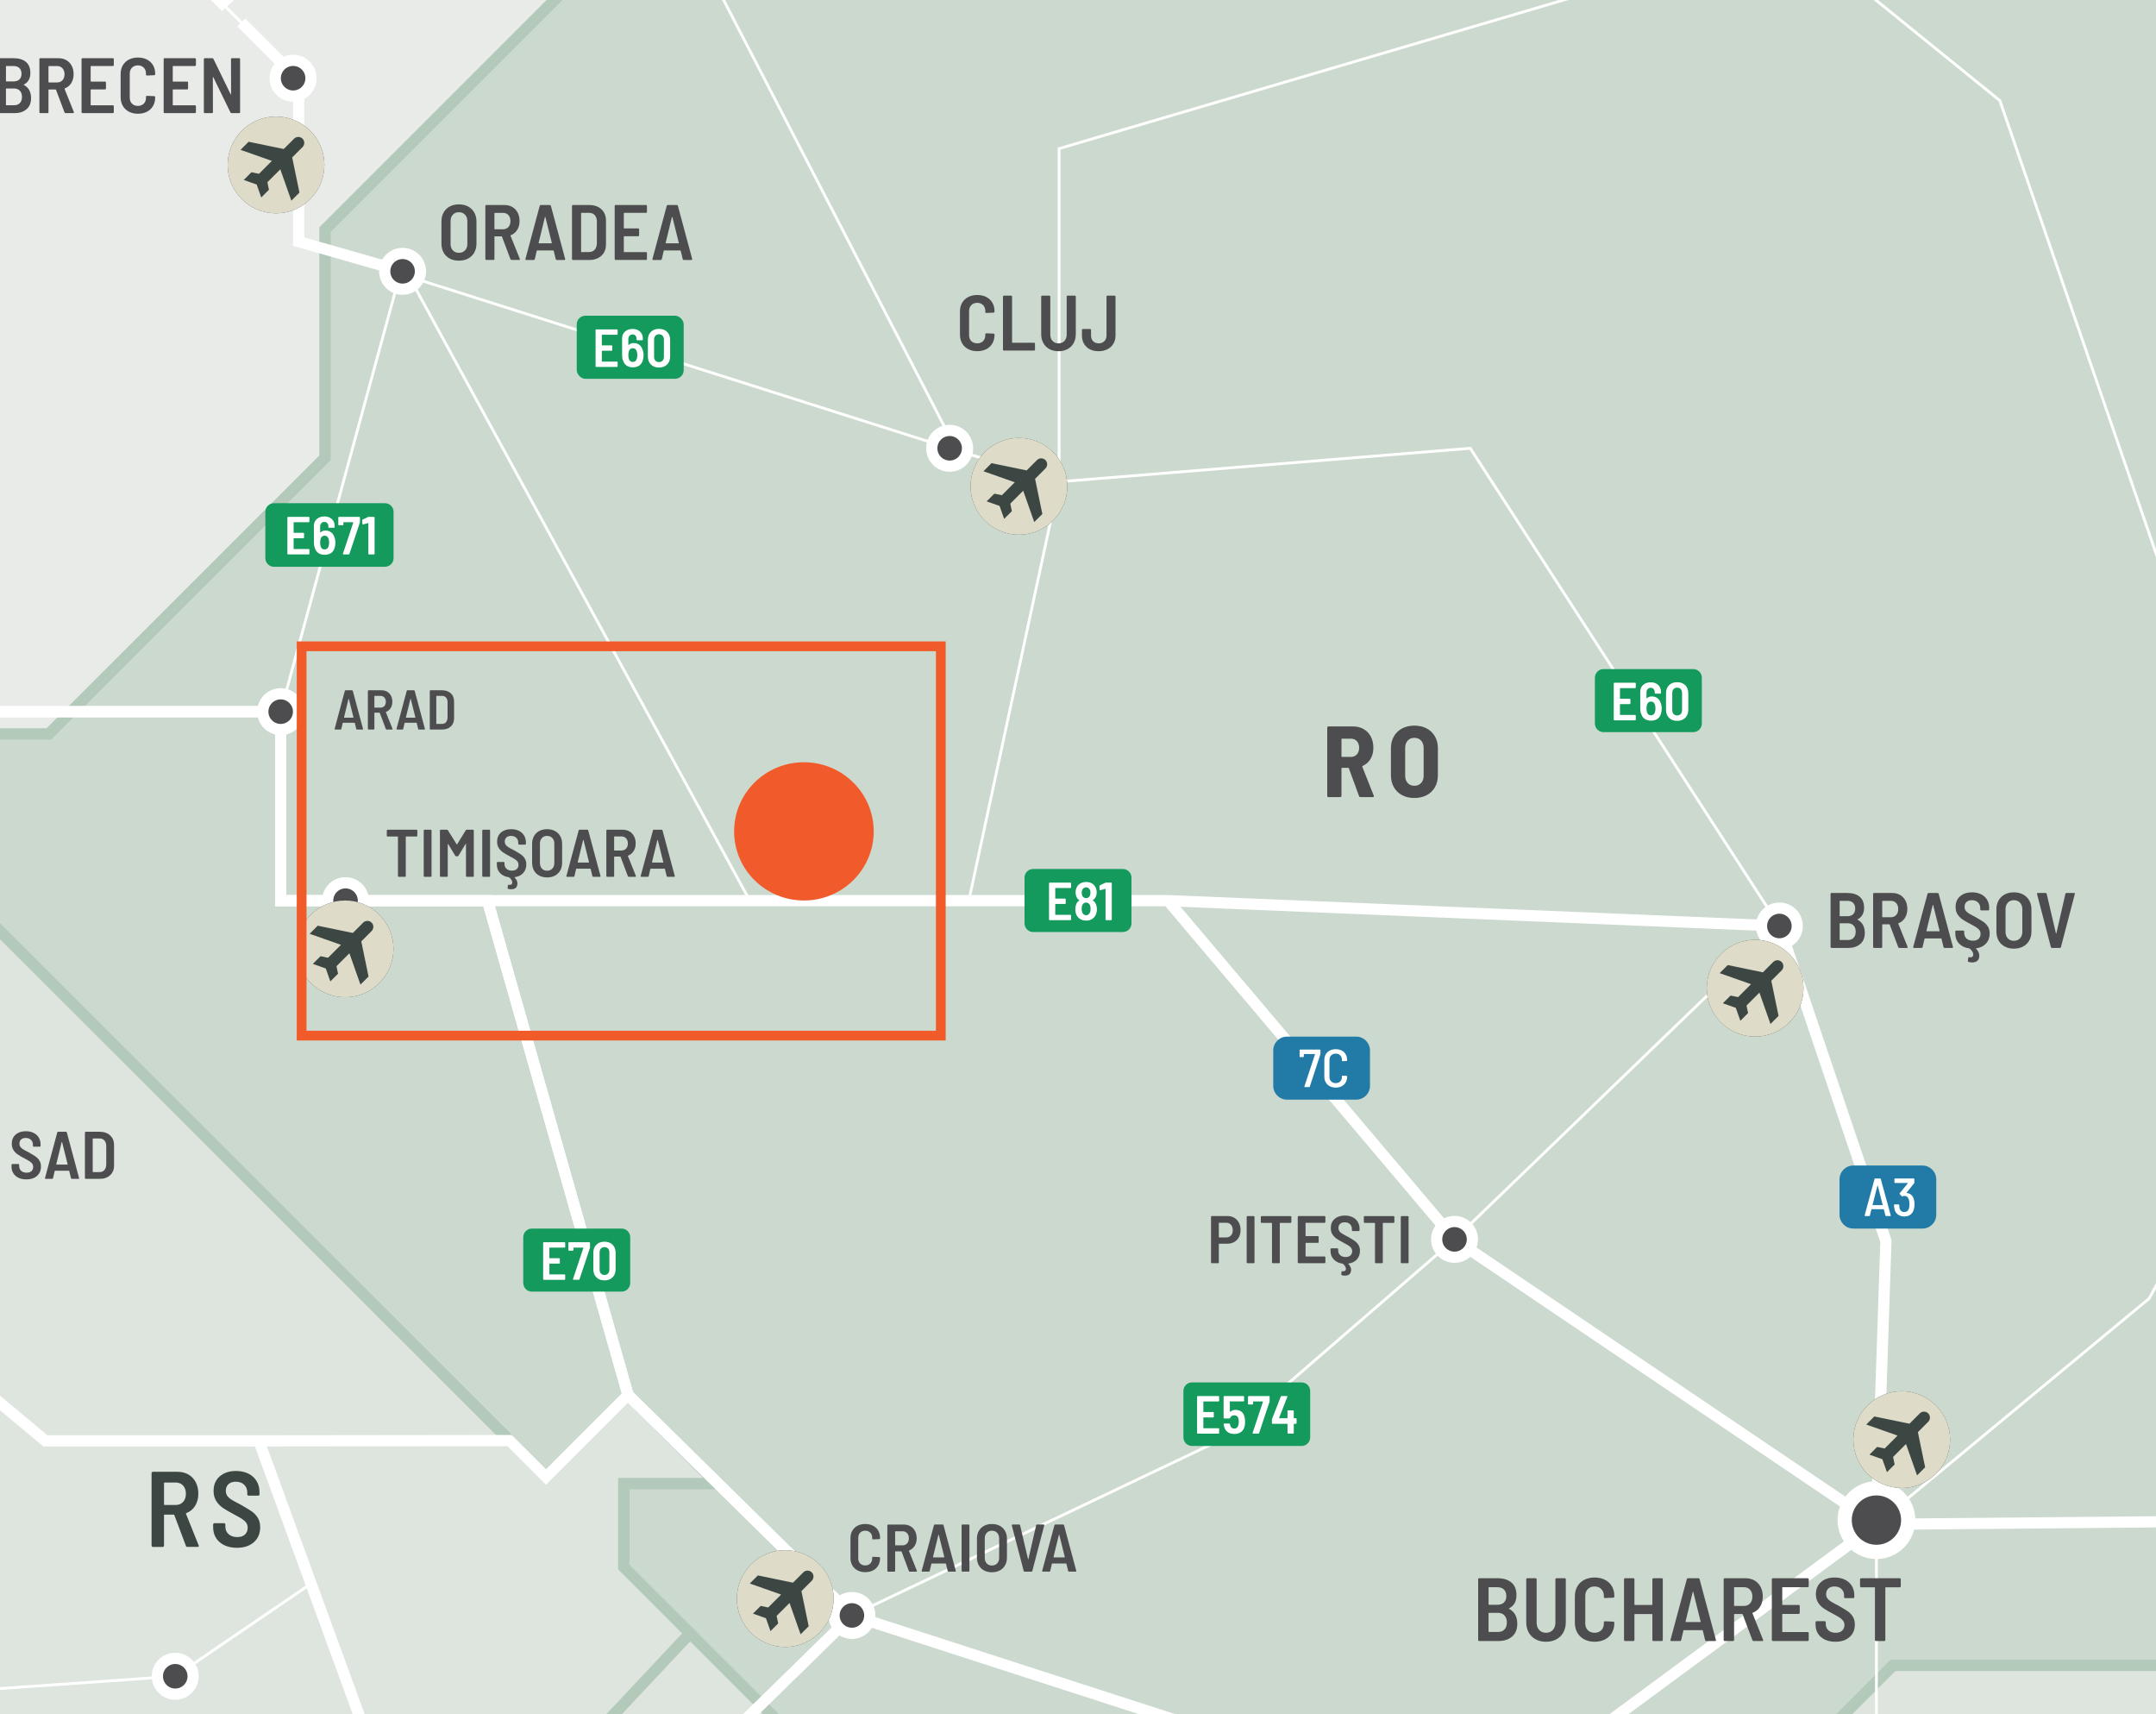 <?xml version="1.0" encoding="UTF-8"?> <svg xmlns="http://www.w3.org/2000/svg" xmlns:xlink="http://www.w3.org/1999/xlink" viewBox="0 0 221.102 175.748"><rect x="0" y="0" width="221.102" height="175.748" fill="#333333" stroke="none"/><defs><clipPath id="clippath"><rect width="221.102" height="175.748" fill="none"></rect></clipPath><clipPath id="clippath-1"><rect width="221.102" height="175.748" fill="none"></rect></clipPath><clipPath id="clippath-2"><rect width="221.102" height="175.748" fill="none"></rect></clipPath><clipPath id="clippath-5"><rect width="221.102" height="175.748" fill="none"></rect></clipPath><clipPath id="clippath-6"><rect width="221.102" height="175.748" fill="none"></rect></clipPath><clipPath id="clippath-7"><rect width="221.102" height="175.748" fill="none"></rect></clipPath><clipPath id="clippath-8"><rect width="221.102" height="175.748" fill="none"></rect></clipPath><clipPath id="clippath-9"><rect width="221.102" height="175.748" fill="none"></rect></clipPath><clipPath id="clippath-11"><rect width="221.102" height="175.748" fill="none"></rect></clipPath><clipPath id="clippath-12"><rect width="221.102" height="175.748" fill="none"></rect></clipPath><clipPath id="clippath-13"><rect width="221.102" height="175.748" fill="none"></rect></clipPath><clipPath id="clippath-14"><rect width="221.102" height="175.748" fill="none"></rect></clipPath><clipPath id="clippath-17"><rect width="221.102" height="175.748" fill="none"></rect></clipPath><clipPath id="clippath-25"><rect width="221.102" height="175.748" fill="none"></rect></clipPath><clipPath id="clippath-27"><rect width="221.102" height="175.748" fill="none"></rect></clipPath><clipPath id="clippath-28"><rect width="221.102" height="175.748" fill="none"></rect></clipPath><clipPath id="clippath-29"><rect width="221.102" height="175.748" fill="none"></rect></clipPath><clipPath id="clippath-31"><rect width="221.102" height="175.748" fill="none"></rect></clipPath><clipPath id="clippath-36"><rect width="221.102" height="175.748" fill="none"></rect></clipPath><clipPath id="clippath-37"><rect width="221.102" height="175.748" fill="none"></rect></clipPath><clipPath id="clippath-38"><rect width="221.102" height="175.748" fill="none"></rect></clipPath><clipPath id="clippath-39"><rect width="221.102" height="175.748" fill="none"></rect></clipPath><clipPath id="clippath-40"><rect width="221.102" height="175.748" fill="none"></rect></clipPath><clipPath id="clippath-41"><rect width="221.102" height="175.748" fill="none"></rect></clipPath><clipPath id="clippath-42"><rect width="221.102" height="175.748" fill="none"></rect></clipPath><clipPath id="clippath-43"><rect width="221.102" height="175.748" fill="none"></rect></clipPath><clipPath id="clippath-44"><rect width="221.102" height="175.748" fill="none"></rect></clipPath></defs><g><g id="Layer_2" data-name="Layer 2"><g id="Layer_1-2" data-name="Layer 1"><g clip-path="url(#clippath)"><rect width="221.102" height="175.748" fill="#d1d3d4"></rect><g clip-path="url(#clippath-1)"><polygon points="259.582 105.121 259.582 30.831 226.624 -2.127 226.624 -17.284 210.586 -33.322 205.089 -33.322 205.089 -44.333 261.193 -44.333 295.355 -10.17 295.355 6.402 308.868 19.914 308.868 33.427 321.105 45.664 321.105 53.312 330.794 63 295.867 63 295.867 52.803 284.648 64.02 284.648 83.396 263.174 105.121 259.582 105.121" fill="#eff1ee"></polygon><polygon points="259.582 105.121 259.582 30.831 226.624 -2.127 226.624 -17.284 210.586 -33.322 205.089 -33.322 205.089 -44.333 261.193 -44.333 295.355 -10.17 295.355 6.402 308.868 19.914 308.868 33.427 321.105 45.664 321.105 53.312 330.794 63 295.867 63 295.867 52.803 284.648 64.02 284.648 83.396 263.174 105.121 259.582 105.121" fill="none" stroke="#cbd5cc" stroke-miterlimit="10" stroke-width="1.15"></polygon></g><g clip-path="url(#clippath-2)"><path d="M304.946,107.969l-1.623-1.623h-6.179l-15.428,15.429h-7.721l-14.414-14.413v-2.242h3.592l21.474-21.724v-19.375l11.219-11.219v10.198h34.927l-9.687-9.688v-7.648l-12.238-12.238v-13.511l-13.512-13.513V-10.169l-34.163-34.164h-56.105v11.011l-15.344,15.344h-24.38l-13.098,13.099-15.297-15.298h-55.769v-3.346h-9.338l-19.154-19.152,7.009-7.008v-27.029h11.475v-19.694l48.632-48.631v-32.506l-11.855-11.855v-18.867l17.591-17.591h76.485l6.629,6.628h17.336v10.963h14.277l5.226,5.227,13.512-13.513,9.562,9.562h6.117l5.738,5.736,11.854-11.856h4.845v16.572l13.002-13.002h3.824v4.844h13.512l14.277,14.277v-28.555l18.357-18.356h22.944l5.132,5.131h3.665l10.341-10.342v-7.663h8.397l7.839,7.839,11.187-11.186s2.581,3.538,3.537,3.538h18.165l9.943,9.943v9.178l9.369,9.369v6.119h-11.855l9.466,9.465v17.496h26.482l9.847,9.847v26.291l11.234,11.235,5.211-5.211h12.524l13.145,13.146,8.941-8.939h10.229l7.792-7.793,9.513,9.513s-.288,14.628,0,14.628h7.935l8.03,8.031v-9.943h7.266v6.119h9.37l9.751,9.752,7.362-7.362,20.842,20.842,6.597-6.597,5.354,5.354-6.023,6.023,8.7,8.7-11.568,11.568h-8.701l13.338,13.337h-9.513l-4.949,4.948v6.86h8.582V-11.189h-35.374l-17.687,17.687v19.025h-24.188l-19.599,19.598h-14.629l-4.923,4.925h-19.551l-35.446,35.445v8.486l9.883,9.883v8.281l8.957,8.958,16.319-16.319,7.265,7.266h18.453v15.583h-38.243l-13.48,13.481h-16.157l-19.838,19.838h-9.418l-9.393-9.393,6.43-6.43v-25.909h-13.29l-6.787-6.787h-17.879l22.802-22.802h18.117v-12.477h-47.611l-13.194-13.194,10.708-10.707h-38.242l-54.593,54.72Z" fill="#eff1ee"></path><path d="M304.946,107.969l-1.623-1.623h-6.179l-15.428,15.429h-7.721l-14.414-14.413v-2.242h3.592l21.474-21.724v-19.375l11.219-11.219v10.198h34.927l-9.687-9.688v-7.648l-12.238-12.238v-13.511l-13.512-13.513V-10.169l-34.163-34.164h-56.105v11.011l-15.344,15.344h-24.38l-13.098,13.099-15.297-15.298h-55.769v-3.346h-9.338l-19.154-19.152,7.009-7.008v-27.029h11.475v-19.694l48.632-48.631v-32.506l-11.855-11.855v-18.867l17.591-17.591h76.485l6.629,6.628h17.336v10.963h14.277l5.226,5.227,13.512-13.513,9.562,9.562h6.117l5.738,5.736,11.854-11.856h4.845v16.572l13.002-13.002h3.824v4.844h13.512l14.277,14.277v-28.555l18.357-18.356h22.944l5.132,5.131h3.665l10.341-10.342v-7.663h8.397l7.839,7.839,11.187-11.186s2.581,3.538,3.537,3.538h18.165l9.943,9.943v9.178l9.369,9.369v6.119h-11.855l9.466,9.465v17.496h26.482l9.847,9.847v26.291l11.234,11.235,5.211-5.211h12.524l13.145,13.146,8.941-8.939h10.229l7.792-7.793,9.513,9.513s-.288,14.628,0,14.628h7.935l8.03,8.031v-9.943h7.266v6.119h9.37l9.751,9.752,7.362-7.362,20.842,20.842,6.597-6.597,5.354,5.354-6.023,6.023,8.7,8.7-11.568,11.568h-8.701l13.338,13.337h-9.513l-4.949,4.948v6.86h8.582V-11.189h-35.374l-17.687,17.687v19.025h-24.188l-19.599,19.598h-14.629l-4.923,4.925h-19.551l-35.446,35.445v8.486l9.883,9.883v8.281l8.957,8.958,16.319-16.319,7.265,7.266h18.453v15.583h-38.243l-13.48,13.481h-16.157l-19.838,19.838h-9.418l-9.393-9.393,6.43-6.43v-25.909h-13.29l-6.787-6.787h-17.879l22.802-22.802h18.117v-12.477h-47.611l-13.194-13.194,10.708-10.707h-38.242l-54.593,54.72Z" fill="none" stroke="#cbd5cc" stroke-miterlimit="10" stroke-width="1.15"></path></g><polygon points="0 0 0 75.257 5.002 75.257 33.333 46.939 33.333 23.547 56.88 0 0 0" fill="#e8ebe7"></polygon><g clip-path="url(#clippath-5)"><polygon points="-97.025 -2.127 -80.573 -2.127 -60.985 -21.714 -45.091 -21.714 -35.842 -30.965 -11.51 -30.965 5.461 -47.934 27.162 -47.934 38.604 -36.494 46.526 -36.494 52.709 -42.676 71.862 -23.523 81.2 -23.523 81.2 -15.779 71.894 -6.473 63.353 -6.473 33.333 23.547 33.333 46.939 5.002 75.257 -36.587 75.257 -45.621 84.305 -61.316 84.305 -71.953 94.94 -97.025 94.94 -153.957 38.034 -139.395 23.586 -139.395 11.743 -134.047 6.394 -134.047 -5.469 -125.015 -5.469 -112.026 -18.298 -97.025 -2.127" fill="none" stroke="#cbd5cc" stroke-miterlimit="10" stroke-width="1.15"></polygon></g><polygon points="56.884 0 33.336 23.548 33.336 46.939 5.005 75.257 0 75.257 0 95.477 55.995 151.436 64.41 143.023 73.492 152.104 63.966 152.104 63.966 160.673 79.042 175.748 189.146 175.748 194.146 170.749 221.103 170.749 221.103 0 56.884 0" fill="#ccd9ce"></polygon><g clip-path="url(#clippath-6)"><polygon points="-11.215 75.257 5.006 75.257 33.337 46.938 33.337 23.547 63.358 -6.473 71.898 -6.473 81.204 -15.778 81.204 -20.177 136.974 -20.177 152.27 -4.879 165.369 -17.977 189.748 -17.977 205.093 -33.322 210.59 -33.322 226.628 -17.285 226.628 -2.127 259.586 30.831 259.586 107.362 273.999 121.774 281.72 121.774 297.149 106.346 303.327 106.346 314.925 117.944 273.785 159.084 273.785 189.2 245.581 189.2 227.129 170.748 194.146 170.748 167.998 196.896 126.266 196.896 114.291 184.921 88.215 184.921 63.966 160.673 63.966 152.105 73.492 152.105 64.409 143.022 55.996 151.435 -20.233 75.257 -11.215 75.257" fill="none" stroke="#b3c9b9" stroke-miterlimit="10" stroke-width="1.15"></polygon></g><path d="M194.141,170.748l-5,5h31.961v-5h-26.961ZM62.967,175.748h16.07l-8.286-8.286-7.784,8.286Z" fill="#dee5de"></path><g clip-path="url(#clippath-7)"><polygon points="70.751 167.461 88.211 184.921 114.288 184.921 126.261 196.895 167.994 196.895 194.141 170.748 227.126 170.748 245.577 189.199 273.781 189.199 273.781 206.217 250.358 206.217 250.358 237.194 236.017 251.534 254.565 270.081 206.954 270.081 189.074 287.96 189.074 303.352 158.003 303.352 154.084 299.433 80.754 299.433 80.754 276.391 60.39 256.027 64.31 252.108 64.31 232.222 81.423 215.109 60.39 194.075 60.39 178.492 70.751 167.461" fill="none" stroke="#b3c9b9" stroke-miterlimit="10" stroke-width="1.15"></polygon></g><polygon points="0 175.748 62.967 175.748 70.751 167.461 63.962 160.674 63.962 152.105 73.488 152.105 64.405 143.022 55.992 151.435 0 95.482 0 175.748" fill="#dee5de"></polygon><g clip-path="url(#clippath-8)"><polygon points="-58.894 84.304 -45.621 84.304 -36.586 75.257 -20.238 75.257 55.992 151.435 64.406 143.022 73.488 152.105 63.963 152.105 63.963 160.673 70.751 167.46 60.39 178.491 60.39 194.075 81.423 215.108 64.31 232.222 64.31 252.107 60.39 256.028 26.003 256.028 -1.833 283.865 -1.833 265.429 -19.975 247.288 -19.975 235.406 -13.386 235.406 -45.603 203.189 -45.603 195.828 -35.694 195.828 -35.694 190.347 -47.485 178.556 -34.419 178.556 -46.051 166.923 -46.051 136.042 -54.178 136.042 -54.178 121.001 -38.371 121.001 -58.766 100.605 -58.894 84.304" fill="none" stroke="#b3c9b9" stroke-miterlimit="10" stroke-width="1.15"></polygon><polyline points="170.194 -45.353 170.194 -17.978 205.088 10.313 236.972 102.741 263.13 119.535 281.259 55.632" fill="none" stroke="#fff" stroke-miterlimit="10" stroke-width=".288"></polyline><polyline points="192.432 156.288 220.401 133.131 236.973 102.741" fill="none" stroke="#fff" stroke-miterlimit="10" stroke-width=".288"></polyline><polyline points="271.587 165.867 240.287 155.852 192.433 156.289" fill="none" stroke="#fff" stroke-miterlimit="10" stroke-width=".288"></polyline><polyline points="161.145 260.681 239.784 244.173 247.585 236.421 247.585 203.446 270.654 203.446 270.654 165.585" fill="none" stroke="#fff" stroke-miterlimit="10" stroke-width=".288"></polyline><polyline points="-49.265 4.173 -26.89 72.965 -26.89 117.756 -18.133 117.756 -5.862 138.932 4.655 147.729 26.548 147.729 47.734 205.725 93.437 226.844 101.187 224.713" fill="none" stroke="#fff" stroke-miterlimit="10" stroke-width=".288"></polyline><polyline points="-12.018 173.966 -7.778 196.849 21.018 238.697 28.702 267.023 74.034 329.443" fill="none" stroke="#fff" stroke-miterlimit="10" stroke-width=".288"></polyline><polyline points="-181.025 14.524 -126.67 -17.137 -111.815 -28.99 -96.826 -40.413 -62.463 -76.711 25.487 -76.711 25.487 -61.771" fill="none" stroke="#fff" stroke-miterlimit="10" stroke-width=".288"></polyline><polyline points="-49.265 4.173 -19.822 -7.011 15.423 -7.011 15.423 -32.443 25.487 -61.77" fill="none" stroke="#fff" stroke-miterlimit="10" stroke-width=".288"></polyline><polyline points="15.423 -7.012 22.783 .348 30.628 8.193 30.628 24.772 97.389 45.96 108.612 49.392 99.354 92.342" fill="none" stroke="#fff" stroke-miterlimit="10" stroke-width=".288"></polyline><polyline points="98.43 46.789 65.934 -15.979 53.568 -28.346" fill="none" stroke="#fff" stroke-miterlimit="10" stroke-width=".288"></polyline><polyline points="192.432 156.288 149.164 127.069 119.78 92.342 28.785 92.342 28.785 72.965 -26.889 72.965" fill="none" stroke="#fff" stroke-miterlimit="10" stroke-width=".288"></polyline></g><polyline points="28.785 72.965 41.285 27.131 76.895 92.343" fill="none" stroke="#fff" stroke-miterlimit="10" stroke-width=".288"></polyline><g clip-path="url(#clippath-9)"><polyline points="108.612 49.393 108.612 15.236 183.841 -6.913" fill="none" stroke="#fff" stroke-miterlimit="10" stroke-width=".288"></polyline></g><polyline points="149.164 127.069 125.688 147.387 87.365 165.627 73.487 152.105 64.404 143.022 55.991 151.435 52.252 147.695 24.591 147.695" fill="none" stroke="#fff" stroke-miterlimit="10" stroke-width=".288"></polyline><polyline points="192.432 156.288 193.405 127.245 182.478 94.94 119.78 92.342" fill="none" stroke="#fff" stroke-miterlimit="10" stroke-width=".288"></polyline><line x1="49.997" y1="92.343" x2="64.405" y2="143.022" fill="none" stroke="#fff" stroke-miterlimit="10" stroke-width=".288"></line><g clip-path="url(#clippath-11)"><polyline points="87.366 165.628 151.582 186.396 192.432 156.289" fill="none" stroke="#fff" stroke-miterlimit="10" stroke-width=".288"></polyline><polyline points="87.366 165.628 67.827 184.74 67.827 192.083 101.188 224.714 111.967 218.084 117.758 207.175 168.711 207.747 192.432 183.629 192.432 156.289" fill="none" stroke="#fff" stroke-miterlimit="10" stroke-width=".288"></polyline></g><line x1="149.164" y1="127.069" x2="182.477" y2="94.94" fill="none" stroke="#fff" stroke-miterlimit="10" stroke-width=".288"></line><polyline points="108.612 49.393 150.777 45.961 182.478 94.941" fill="none" stroke="#fff" stroke-miterlimit="10" stroke-width=".288"></polyline><g clip-path="url(#clippath-12)"><polyline points="-49.265 4.173 -19.822 -7.011 15.423 -7.011 22.782 .349 71.161 -44.938" fill="none" stroke="#fff" stroke-miterlimit="10" stroke-width="1.15"></polyline></g><polyline points="24.741 2.306 30.629 8.194 30.629 24.772 41.285 27.818" fill="none" stroke="#fff" stroke-miterlimit="10" stroke-width="1.15"></polyline><g clip-path="url(#clippath-13)"><polyline points="-446.744 -58.188 -429.244 -52.263 -426.622 -60.423 -421.932 -67.183 -409.209 -64.493 -398.468 -61.167 -361.156 -43.819 -334.571 -45.383 -307.05 -33 -246.597 -36.908 -242.619 -33 -219.782 -27.094 -210.215 -26.229 -141.973 -25.698 -126.67 -17.136 -112.025 -8.311 -89.694 8.748 -49.265 4.173 -26.889 72.965 28.784 72.965 28.784 92.342 99.353 92.342 119.779 92.342 149.164 127.069 192.432 156.288 193.405 127.245 182.478 94.94 119.779 92.342" fill="none" stroke="#fff" stroke-miterlimit="10" stroke-width="1.15"></polyline><polyline points="-26.89 72.965 -26.89 117.756 -18.134 117.756 -5.862 138.933 4.655 147.729 26.548 147.729 52.252 147.697 55.992 151.435 64.405 143.022 87.366 165.627 151.581 186.395 192.431 156.288 240.287 155.852 271.587 165.868" fill="none" stroke="#fff" stroke-miterlimit="10" stroke-width="1.15"></polyline></g><line x1="64.405" y1="143.022" x2="49.997" y2="92.343" fill="none" stroke="#fff" stroke-miterlimit="10" stroke-width="1.15"></line><g clip-path="url(#clippath-14)"><polyline points="-401.368 -299.245 -375.694 -284.17 -370.569 -248.888 -339.618 -243.068 -314.211 -247.4 -298.375 -195.691 -254.284 -175.612 -240.099 -178.227 -220.103 -155.97 -208.783 -132.251 -147.864 -78.322 -124.054 -53.136 -111.814 -28.989 -112.024 -8.311 -89.695 8.748 -49.264 4.173 -26.89 72.965 28.785 72.965 28.785 92.343 49.997 92.343 64.405 143.022 87.366 165.628 67.827 184.74 67.827 192.083 101.188 224.713 93.437 226.844 83.736 278.144 83.736 303.353 74.035 329.443 61.45 334.703 61.45 355.122 73.135 366.807" fill="none" stroke="#fff" stroke-miterlimit="10" stroke-width="1.15"></polyline><line x1="26.548" y1="147.729" x2="47.735" y2="205.726" fill="none" stroke="#fff" stroke-miterlimit="10" stroke-width="1.15"></line><polyline points="31.803 162.43 17.972 171.863 -12.018 173.966 -89.392 175.465" fill="none" stroke="#fff" stroke-miterlimit="10" stroke-width=".288"></polyline></g><g><path d="M139.372,81.62l-1.045-2.856c-.015-.027-.031-.042-.052-.042h-.652c-.035,0-.052.018-.052.052v2.826c0,.034-.013.063-.036.088-.024.024-.054.036-.088.036h-1.211c-.035,0-.064-.012-.088-.036-.024-.024-.037-.054-.037-.088v-6.997c0-.034.013-.063.037-.088.023-.023.053-.036.088-.036h2.525c.406,0,.769.092,1.086.274s.562.439.735.771c.173.331.259.71.259,1.138,0,.442-.097.825-.29,1.149s-.466.565-.817.725c-.035.014-.045.038-.031.072l1.18,2.971c.007.014.011.03.011.052,0,.062-.038.093-.114.093h-1.263c-.075,0-.124-.034-.145-.104ZM137.572,75.783v1.77c0,.034.017.052.052.052h.9c.255,0,.462-.085.621-.254.158-.169.238-.395.238-.678,0-.29-.08-.52-.238-.688-.159-.169-.366-.253-.621-.253h-.9c-.035,0-.052.017-.052.052Z" fill="#4d4d4f"></path><path d="M143.786,81.527c-.362-.193-.644-.466-.843-.818-.2-.352-.301-.762-.301-1.231v-2.753c0-.462.101-.869.301-1.222.199-.352.48-.624.843-.817s.782-.29,1.258-.29.897.097,1.263.29c.366.193.648.466.849.817.2.353.301.76.301,1.222v2.753c0,.47-.101.88-.301,1.231-.2.353-.482.625-.849.818-.365.193-.786.289-1.263.289s-.896-.096-1.258-.289ZM145.738,80.28c.173-.19.259-.437.259-.74v-2.856c0-.311-.086-.561-.259-.751-.172-.189-.403-.284-.693-.284-.283,0-.511.095-.683.284-.173.19-.259.44-.259.751v2.856c0,.304.086.55.259.74.172.189.399.284.683.284.29,0,.521-.095.693-.284Z" fill="#4d4d4f"></path></g><g><path d="M42.774,85.093c.017.016.024.035.024.059v.531c0,.023-.008.043-.024.059-.016.017-.035.024-.059.024h-1.069c-.023,0-.034.012-.034.034v4.016c0,.023-.008.043-.024.059-.017.017-.035.024-.059.024h-.635c-.023,0-.043-.008-.059-.024-.017-.016-.024-.035-.024-.059v-4.016c0-.022-.012-.034-.034-.034h-1.028c-.023,0-.043-.008-.059-.024-.017-.016-.024-.035-.024-.059v-.531c0-.023.008-.043.024-.059.016-.017.035-.024.059-.024h2.967c.023,0,.043.008.059.024Z" fill="#4d4d4f"></path><path d="M43.478,89.874c-.016-.016-.024-.035-.024-.059v-4.664c0-.023.009-.043.024-.059.017-.017.036-.024.059-.024h.635c.023,0,.043.008.059.024.017.016.024.035.024.059v4.664c0,.023-.008.043-.024.059-.016.017-.035.024-.059.024h-.635c-.022,0-.042-.008-.059-.024Z" fill="#4d4d4f"></path><path d="M47.863,85.068h.642c.023,0,.043.008.059.024.017.016.024.035.024.059v4.664c0,.023-.008.043-.024.059-.016.017-.035.024-.059.024h-.635c-.023,0-.043-.008-.059-.024-.017-.016-.024-.035-.024-.059v-3.271c0-.019-.005-.028-.014-.031-.009-.002-.019.004-.027.018l-.731,1.207c-.019.037-.051.056-.097.056h-.131c-.046,0-.078-.019-.097-.056l-.731-1.2c-.01-.014-.019-.02-.027-.018-.01.003-.015.013-.015.031v3.264c0,.023-.008.043-.023.059-.017.017-.036.024-.059.024h-.635c-.023,0-.043-.008-.059-.024-.017-.016-.024-.035-.024-.059v-4.664c0-.023.008-.043.024-.059.016-.017.035-.024.059-.024h.635c.046,0,.078.019.097.056l.903,1.441c.014.028.027.028.042,0l.89-1.441c.019-.037.051-.056.097-.056Z" fill="#4d4d4f"></path><path d="M49.481,89.874c-.016-.016-.024-.035-.024-.059v-4.664c0-.023.009-.043.024-.059.017-.017.036-.024.059-.024h.635c.023,0,.043.008.059.024.017.016.024.035.024.059v4.664c0,.023-.008.043-.024.059-.016.017-.035.024-.059.024h-.635c-.022,0-.042-.008-.059-.024Z" fill="#4d4d4f"></path></g><path d="M53.658,89.509c-.211.232-.499.374-.862.424-.032.005-.036.019-.014.042.188.193.283.396.283.606,0,.061-.007.118-.021.173-.037.152-.11.26-.221.324-.111.064-.239.097-.387.097-.11,0-.219-.016-.324-.048-.042-.014-.061-.046-.056-.097l.035-.256c.004-.055.036-.075.096-.062.047.009.076.014.09.014.078,0,.141-.022.187-.065.046-.044.069-.107.069-.19,0-.165-.106-.338-.317-.517-.019-.01-.032-.015-.042-.015-.372-.05-.669-.192-.89-.428-.221-.234-.331-.526-.331-.876v-.18c0-.022.008-.042.023-.059.017-.016.036-.023.06-.023h.62c.023,0,.043.008.059.023.017.017.024.036.024.059v.139c0,.197.069.358.207.482.139.124.324.187.56.187.216,0,.381-.056.496-.166s.173-.255.173-.435c0-.124-.032-.23-.097-.32s-.155-.173-.272-.249c-.117-.075-.298-.178-.542-.307-.28-.147-.506-.278-.676-.394-.171-.114-.314-.262-.432-.441s-.176-.397-.176-.655c0-.396.132-.709.396-.938.265-.23.613-.345,1.046-.345.299,0,.563.056.793.169.23.112.407.272.531.479s.187.443.187.71v.146c0,.022-.008.042-.024.059-.016.016-.035.024-.059.024h-.621c-.022,0-.042-.009-.059-.024-.016-.017-.023-.036-.023-.059v-.131c0-.198-.067-.361-.2-.49-.134-.129-.313-.193-.538-.193-.198,0-.354.052-.47.155s-.173.247-.173.432c0,.124.03.229.09.317.06.087.151.17.272.248.122.078.308.18.556.304.331.188.575.336.731.441.156.106.289.243.396.411.108.168.162.373.162.617,0,.354-.105.647-.317.88Z" fill="#4d4d4f"></path><g><path d="M55.297,89.774c-.232-.124-.411-.301-.538-.528-.126-.228-.189-.49-.189-.79v-1.945c0-.295.063-.556.189-.783.127-.228.306-.403.538-.528.232-.124.501-.186.805-.186.308,0,.578.062.811.186.232.125.412.301.541.528s.193.488.193.783v1.945c0,.3-.064.562-.193.79s-.309.404-.541.528-.503.187-.811.187c-.304,0-.572-.062-.805-.187ZM56.643,89.053c.136-.145.204-.332.204-.562v-2.001c0-.235-.068-.425-.204-.569-.136-.146-.316-.218-.541-.218-.222,0-.398.072-.532.218-.133.145-.199.334-.199.569v2.001c0,.229.066.417.199.562.134.146.311.218.532.218.225,0,.405-.072.541-.218Z" fill="#4d4d4f"></path><path d="M60.752,89.829l-.18-.738c-.005-.018-.017-.027-.034-.027h-1.422c-.019,0-.03.01-.034.027l-.173.738c-.014.046-.046.069-.097.069h-.655c-.06,0-.083-.03-.069-.09l1.256-4.671c.014-.046.046-.069.097-.069h.787c.05,0,.082.023.097.069l1.255,4.671.008.027c0,.042-.025.062-.076.062h-.663c-.05,0-.082-.023-.096-.069ZM59.254,88.425c.01.008.019.011.028.011h1.09c.009,0,.019-.003.027-.011.01-.007.012-.017.007-.03l-.565-2.264c-.005-.014-.012-.021-.021-.021-.01,0-.017.007-.021.021l-.553,2.264c-.004.014-.002.023.007.03Z" fill="#4d4d4f"></path><path d="M64.388,89.829l-.745-1.979c-.01-.019-.021-.028-.034-.028h-.594c-.023,0-.034.012-.034.035v1.959c0,.023-.009.043-.024.059-.017.017-.036.024-.059.024h-.635c-.023,0-.043-.008-.059-.024-.017-.016-.024-.035-.024-.059v-4.664c0-.023.008-.043.024-.059.016-.017.035-.024.059-.024h1.594c.262,0,.494.059.697.176.202.117.358.283.469.497s.166.459.166.734c0,.3-.069.56-.207.78-.139.221-.327.377-.566.469-.022.01-.029.025-.021.049l.814,2.028c.004.01.007.023.007.041,0,.037-.023.056-.069.056h-.662c-.051,0-.083-.023-.097-.069ZM62.981,85.793v1.373c0,.023.011.034.034.034h.725c.193,0,.35-.065.469-.196.12-.131.18-.305.18-.521,0-.222-.06-.397-.18-.528-.119-.131-.275-.196-.469-.196h-.725c-.023,0-.034.011-.034.034Z" fill="#4d4d4f"></path><path d="M68.369,89.829l-.18-.738c-.004-.018-.016-.027-.034-.027h-1.421c-.019,0-.03.01-.035.027l-.172.738c-.015.046-.047.069-.097.069h-.656c-.06,0-.082-.03-.068-.09l1.256-4.671c.014-.046.046-.069.097-.069h.786c.051,0,.083.023.097.069l1.256,4.671.007.027c0,.042-.025.062-.076.062h-.662c-.051,0-.083-.023-.097-.069ZM66.872,88.425c.009.008.019.011.027.011h1.09c.01,0,.019-.003.028-.011.009-.007.011-.017.007-.03l-.566-2.264c-.004-.014-.011-.021-.021-.021-.009,0-.016.007-.021.021l-.552,2.264c-.005.014-.003.023.007.03Z" fill="#4d4d4f"></path></g><g><path d="M36.536,74.741l-.149-.615c-.004-.016-.013-.022-.028-.022h-1.185c-.016,0-.025.007-.028.022l-.145.615c-.011.038-.038.058-.08.058h-.546c-.051,0-.069-.024-.058-.075l1.046-3.893c.012-.038.038-.058.081-.058h.655c.042,0,.069.02.08.058l1.047,3.893.006.023c0,.034-.021.052-.063.052h-.552c-.042,0-.069-.02-.081-.058ZM35.289,73.571c.008.006.015.009.022.009h.909c.007,0,.015-.003.022-.009s.01-.015.006-.026l-.472-1.886c-.004-.012-.01-.018-.017-.018-.008,0-.014.006-.018.018l-.46,1.886c-.004.012-.002.021.006.026Z" fill="#4d4d4f"></path><path d="M39.567,74.741l-.621-1.65c-.008-.015-.017-.022-.028-.022h-.494c-.02,0-.029.01-.029.028v1.633c0,.02-.007.036-.021.049-.013.014-.029.021-.049.021h-.528c-.02,0-.036-.007-.049-.021-.014-.013-.021-.029-.021-.049v-3.887c0-.02.007-.035.021-.049.013-.014.029-.021.049-.021h1.328c.219,0,.412.049.581.147.168.098.299.235.391.413.092.179.138.383.138.613,0,.249-.058.465-.172.649-.115.184-.272.314-.472.391-.02.008-.025.021-.018.04l.679,1.691c.004.007.006.019.006.034,0,.03-.02.046-.058.046h-.552c-.043,0-.069-.02-.081-.058ZM38.394,71.378v1.144c0,.02.01.029.029.029h.604c.161,0,.291-.055.391-.164s.149-.254.149-.435c0-.184-.05-.33-.149-.439s-.229-.164-.391-.164h-.604c-.02,0-.029.01-.029.029Z" fill="#4d4d4f"></path><path d="M42.884,74.741l-.149-.615c-.004-.016-.013-.022-.028-.022h-1.185c-.016,0-.025.007-.028.022l-.145.615c-.011.038-.038.058-.08.058h-.546c-.051,0-.069-.024-.058-.075l1.046-3.893c.012-.038.038-.058.081-.058h.655c.042,0,.069.02.08.058l1.047,3.893.006.023c0,.034-.021.052-.063.052h-.552c-.042,0-.069-.02-.081-.058ZM41.637,73.571c.008.006.015.009.022.009h.909c.007,0,.015-.003.022-.009s.01-.015.006-.026l-.472-1.886c-.004-.012-.01-.018-.017-.018-.008,0-.014.006-.018.018l-.46,1.886c-.004.012-.002.021.006.026Z" fill="#4d4d4f"></path><path d="M44.095,74.778c-.014-.013-.02-.029-.02-.049v-3.887c0-.02.006-.035.02-.049s.03-.021.049-.021h1.19c.372,0,.67.104.895.311.224.207.336.483.336.828v1.748c0,.345-.112.621-.336.828-.225.207-.522.311-.895.311h-1.19c-.019,0-.035-.007-.049-.021ZM44.771,74.223l.569-.006c.165,0,.297-.057.396-.169.1-.113.153-.268.161-.463v-1.599c0-.195-.051-.351-.152-.466s-.236-.173-.405-.173h-.569c-.02,0-.028.01-.028.029v2.817c0,.019.009.028.028.028Z" fill="#4d4d4f"></path></g><g clip-path="url(#clippath-25)"><g><path d="M2.715,11.202c-.313.266-.723.398-1.228.398H-.227c-.026,0-.05-.01-.068-.028s-.028-.041-.028-.068v-5.441c0-.027.01-.05.028-.068.019-.02.042-.028.068-.028h1.618c.542,0,.965.127,1.268.382.304.255.455.635.455,1.14,0,.553-.217.944-.652,1.175-.026.017-.029.032-.008.049.488.263.732.711.732,1.344,0,.499-.156.882-.471,1.147ZM.611,6.81v1.498c0,.026.013.04.04.04h.748c.253,0,.45-.068.592-.205.143-.138.214-.329.214-.576,0-.252-.071-.448-.214-.588-.142-.139-.339-.209-.592-.209h-.748c-.027,0-.04.014-.04.04ZM2.039,10.562c.142-.15.213-.359.213-.628s-.072-.479-.217-.632c-.146-.153-.341-.229-.588-.229h-.797c-.027,0-.04.013-.04.04v1.634c0,.027.013.04.04.04h.805c.247,0,.441-.074.584-.225Z" fill="#4d4d4f"></path><path d="M6.615,11.52l-.87-2.311c-.011-.021-.023-.032-.04-.032h-.692c-.026,0-.04.014-.04.04v2.286c0,.027-.01.05-.028.068s-.041.028-.068.028h-.74c-.027,0-.05-.01-.068-.028-.02-.019-.028-.041-.028-.068v-5.441c0-.027.009-.05.028-.068.019-.02.041-.028.068-.028h1.859c.306,0,.577.068.812.205.236.137.419.33.548.579.129.25.193.536.193.857,0,.35-.081.652-.241.91-.161.258-.382.44-.66.547-.027.011-.035.03-.024.057l.95,2.367c.005.011.008.026.008.048,0,.043-.027.064-.081.064h-.772c-.059,0-.097-.026-.112-.08ZM4.973,6.81v1.603c0,.026.014.04.04.04h.846c.226,0,.407-.076.547-.229s.21-.355.21-.607c0-.258-.07-.463-.21-.616s-.321-.229-.547-.229h-.846c-.026,0-.04.014-.04.04Z" fill="#4d4d4f"></path><path d="M11.642,6.742c-.019.02-.041.028-.068.028h-2.237c-.027,0-.04.014-.04.04v1.514c0,.027.013.04.04.04h1.433c.026,0,.05.01.068.028s.028.042.028.068v.612c0,.026-.01.05-.028.068s-.042.028-.068.028h-1.433c-.027,0-.04.013-.04.04v1.545c0,.027.013.041.04.041h2.237c.027,0,.05.009.068.028.02.019.028.041.028.068v.611c0,.027-.009.05-.028.068-.019.019-.041.028-.068.028h-3.115c-.026,0-.05-.01-.068-.028s-.028-.041-.028-.068v-5.441c0-.027.01-.05.028-.068.019-.02.042-.028.068-.028h3.115c.027,0,.05.009.068.028.02.019.028.041.028.068v.611c0,.027-.009.05-.028.068Z" fill="#4d4d4f"></path><path d="M13.216,11.452c-.269-.143-.477-.343-.624-.601-.147-.257-.221-.555-.221-.894v-2.366c0-.338.073-.635.221-.89s.355-.452.624-.592.577-.209.926-.209.657.068.926.205.477.33.624.58c.147.249.222.54.222.873v.048c0,.027-.01.052-.028.073s-.042.032-.068.032l-.749.032c-.064,0-.097-.032-.097-.097v-.097c0-.253-.076-.456-.229-.612-.152-.155-.353-.233-.6-.233-.252,0-.455.078-.607.233-.153.156-.229.359-.229.612v2.471c0,.253.076.455.229.608.152.152.355.229.607.229.247,0,.447-.077.6-.229.153-.153.229-.355.229-.608v-.104c0-.059.032-.089.097-.089l.749.032c.026,0,.05.01.068.028.019.02.028.042.028.068v.032c0,.333-.074.627-.222.882s-.355.451-.624.588-.577.205-.926.205-.657-.071-.926-.213Z" fill="#4d4d4f"></path><path d="M20.063,6.742c-.019.02-.042.028-.068.028h-2.238c-.026,0-.04.014-.04.04v1.514c0,.027.014.04.04.04h1.434c.026,0,.049.01.068.028.019.019.027.042.027.068v.612c0,.026-.009.05-.027.068-.02.019-.042.028-.068.028h-1.434c-.026,0-.04.013-.04.04v1.545c0,.027.014.041.04.041h2.238c.026,0,.05.009.068.028.019.019.028.041.028.068v.611c0,.027-.01.05-.028.068s-.042.028-.068.028h-3.115c-.027,0-.05-.01-.068-.028-.02-.019-.028-.041-.028-.068v-5.441c0-.027.009-.05.028-.068.019-.02.041-.028.068-.028h3.115c.026,0,.05.009.068.028.019.019.028.041.028.068v.611c0,.027-.01.05-.028.068Z" fill="#4d4d4f"></path><path d="M23.717,5.994c.019-.02.042-.028.068-.028h.741c.026,0,.049.009.068.028.019.019.027.041.027.068v5.441c0,.027-.009.05-.027.068-.02.019-.042.028-.068.028h-.781c-.049,0-.086-.024-.112-.072l-1.756-3.606c-.011-.017-.021-.022-.031-.021-.012.003-.017.015-.017.036l.008,3.566c0,.027-.009.05-.028.068-.019.019-.041.028-.068.028h-.74c-.027,0-.05-.01-.068-.028s-.028-.041-.028-.068v-5.441c0-.027.01-.05.028-.068.019-.02.041-.028.068-.028h.772c.054,0,.092.023.113.072l1.763,3.622c.011.017.021.023.032.021s.016-.015.016-.036l-.008-3.582c0-.027.01-.05.028-.068Z" fill="#4d4d4f"></path></g></g><g><path d="M46.121,26.509c-.271-.146-.48-.351-.628-.616s-.222-.573-.222-.922v-2.27c0-.344.074-.648.222-.914s.356-.471.628-.616c.271-.145.583-.217.938-.217.359,0,.675.072.946.217.271.146.481.351.632.616s.226.57.226.914v2.27c0,.349-.075.656-.226.922s-.361.471-.632.616c-.271.145-.587.217-.946.217-.354,0-.667-.072-.938-.217ZM47.691,25.667c.158-.169.237-.388.237-.656v-2.334c0-.273-.079-.495-.237-.664s-.369-.254-.632-.254c-.258,0-.464.085-.62.254-.155.169-.233.391-.233.664v2.334c0,.269.078.487.233.656.156.169.362.254.62.254.263,0,.474-.085.632-.254Z" fill="#4d4d4f"></path><path d="M52.348,26.573l-.87-2.311c-.011-.021-.023-.032-.04-.032h-.692c-.026,0-.04.014-.04.04v2.286c0,.027-.01.05-.028.068s-.041.028-.068.028h-.74c-.027,0-.05-.01-.068-.028-.02-.019-.028-.041-.028-.068v-5.441c0-.027.009-.05.028-.068.019-.02.041-.028.068-.028h1.859c.306,0,.577.068.812.205.236.137.419.33.548.579.129.25.193.536.193.857,0,.35-.081.652-.241.91-.161.258-.382.44-.66.547-.027.011-.035.03-.024.057l.95,2.367c.005.011.008.026.008.048,0,.043-.027.064-.081.064h-.772c-.059,0-.097-.026-.112-.08ZM50.705,21.863v1.603c0,.026.014.04.04.04h.846c.226,0,.407-.076.547-.229s.21-.355.21-.607c0-.258-.07-.463-.21-.616s-.321-.229-.547-.229h-.846c-.026,0-.04.014-.04.04Z" fill="#4d4d4f"></path><path d="M56.992,26.573l-.209-.861c-.006-.021-.019-.032-.04-.032h-1.658c-.021,0-.035.011-.041.032l-.201.861c-.016.054-.054.08-.112.08h-.765c-.07,0-.097-.035-.081-.104l1.466-5.45c.016-.054.053-.08.112-.08h.918c.059,0,.097.026.112.08l1.465,5.45.009.032c0,.048-.03.072-.089.072h-.772c-.06,0-.097-.026-.113-.08ZM55.245,24.934c.011.008.021.012.032.012h1.272c.011,0,.021-.004.032-.012s.013-.021.008-.036l-.66-2.641c-.005-.016-.014-.024-.024-.024s-.019.009-.023.024l-.645,2.641c-.005.016-.003.028.008.036Z" fill="#4d4d4f"></path><path d="M58.687,26.625c-.019-.019-.028-.041-.028-.068v-5.441c0-.027.01-.05.028-.068.019-.02.042-.028.068-.028h1.667c.521,0,.938.145,1.251.435.314.29.472.676.472,1.159v2.447c0,.482-.157.869-.472,1.159-.313.29-.73.435-1.251.435h-1.667c-.026,0-.05-.01-.068-.028ZM59.633,25.848l.797-.009c.23,0,.416-.079.556-.237.139-.158.214-.374.225-.647v-2.238c0-.273-.07-.491-.213-.652-.143-.16-.331-.241-.567-.241h-.797c-.027,0-.04.014-.04.04v3.944c0,.027.013.041.04.041Z" fill="#4d4d4f"></path><path d="M66.318,21.795c-.019.02-.041.028-.068.028h-2.237c-.027,0-.04.014-.04.04v1.514c0,.027.013.04.04.04h1.433c.026,0,.05.01.068.028s.028.042.028.068v.612c0,.026-.01.05-.028.068s-.042.028-.068.028h-1.433c-.027,0-.04.013-.04.04v1.545c0,.027.013.041.04.041h2.237c.027,0,.05.009.068.028.02.019.028.041.028.068v.611c0,.027-.009.05-.028.068-.019.019-.041.028-.068.028h-3.115c-.026,0-.05-.01-.068-.028s-.028-.041-.028-.068v-5.441c0-.027.01-.05.028-.068.019-.02.042-.028.068-.028h3.115c.027,0,.05.009.068.028.02.019.028.041.028.068v.611c0,.027-.009.05-.028.068Z" fill="#4d4d4f"></path><path d="M70.017,26.573l-.209-.861c-.006-.021-.019-.032-.04-.032h-1.658c-.021,0-.035.011-.041.032l-.201.861c-.016.054-.054.08-.112.08h-.765c-.07,0-.097-.035-.081-.104l1.466-5.45c.016-.054.053-.08.112-.08h.918c.059,0,.097.026.112.08l1.465,5.45.009.032c0,.048-.03.072-.089.072h-.772c-.06,0-.097-.026-.113-.08ZM68.27,24.934c.011.008.021.012.032.012h1.272c.011,0,.021-.004.032-.012s.013-.021.008-.036l-.66-2.641c-.005-.016-.014-.024-.024-.024s-.019.009-.023.024l-.645,2.641c-.005.016-.003.028.008.036Z" fill="#4d4d4f"></path></g><g><path d="M99.291,35.797c-.269-.143-.477-.343-.624-.601-.147-.257-.221-.555-.221-.894v-2.366c0-.338.073-.635.221-.89s.355-.452.624-.592.577-.209.926-.209.657.068.926.205.477.33.624.58c.147.249.222.54.222.873v.048c0,.027-.01.052-.028.073s-.042.032-.068.032l-.749.032c-.064,0-.097-.032-.097-.097v-.097c0-.253-.076-.456-.229-.612-.152-.155-.353-.233-.6-.233-.252,0-.455.078-.607.233-.153.156-.229.359-.229.612v2.471c0,.253.076.455.229.608.152.152.355.229.607.229.247,0,.447-.077.6-.229.153-.153.229-.355.229-.608v-.104c0-.059.032-.089.097-.089l.749.032c.026,0,.05.01.068.028.019.02.028.042.028.068v.032c0,.333-.074.627-.222.882s-.355.451-.624.588-.577.205-.926.205-.657-.071-.926-.213Z" fill="#4d4d4f"></path><path d="M102.886,35.917c-.02-.019-.028-.041-.028-.068v-5.441c0-.027.009-.05.028-.068.019-.02.041-.028.068-.028h.74c.027,0,.05.009.068.028.019.019.028.041.028.068v4.692c0,.027.014.041.04.041h2.214c.027,0,.05.009.068.028.019.019.028.041.028.068v.611c0,.027-.01.05-.028.068s-.041.028-.068.028h-3.091c-.027,0-.05-.01-.068-.028Z" fill="#4d4d4f"></path><path d="M107.623,35.792c-.269-.145-.477-.35-.624-.615s-.222-.573-.222-.922v-3.848c0-.027.01-.05.028-.068.019-.02.042-.028.068-.028h.741c.026,0,.049.009.068.028.019.019.028.041.028.068v3.896c0,.269.076.486.229.652.153.166.355.25.608.25s.456-.084.611-.25c.156-.166.233-.384.233-.652v-3.896c0-.027.01-.05.028-.068.019-.02.042-.028.068-.028h.741c.026,0,.049.009.068.028.019.019.028.041.028.068v3.848c0,.349-.074.656-.222.922s-.355.471-.624.615c-.269.146-.579.218-.934.218-.349,0-.657-.072-.926-.218Z" fill="#4d4d4f"></path><path d="M111.423,35.567c-.312-.296-.467-.688-.467-1.176v-.563c0-.026.009-.05.027-.068.02-.019.042-.028.069-.028h.74c.026,0,.05.01.068.028s.028.042.028.068v.571c0,.242.071.437.213.584.143.147.332.222.567.222s.43-.074.58-.222.226-.342.226-.584v-3.992c0-.027.009-.05.028-.068.019-.02.041-.028.068-.028h.732c.026,0,.05.009.068.028.019.019.028.041.028.068v3.984c0,.322-.072.605-.218.85-.145.244-.349.434-.611.567-.264.134-.563.201-.902.201-.521,0-.937-.147-1.247-.442Z" fill="#4d4d4f"></path></g><g><path d="M190.768,96.791c-.314.266-.724.398-1.228.398h-1.715c-.027,0-.05-.01-.068-.028-.02-.019-.028-.041-.028-.068v-5.441c0-.027.009-.05.028-.068.019-.02.041-.028.068-.028h1.618c.542,0,.964.127,1.268.382.303.255.455.635.455,1.14,0,.553-.218.944-.652,1.175-.027.017-.029.032-.008.049.488.263.732.711.732,1.344,0,.499-.157.882-.471,1.147ZM188.662,92.399v1.498c0,.026.014.04.04.04h.749c.252,0,.449-.068.592-.205.142-.138.213-.329.213-.576,0-.252-.071-.448-.213-.588-.143-.139-.34-.209-.592-.209h-.749c-.026,0-.04.014-.04.04ZM190.091,96.151c.143-.15.214-.359.214-.628s-.073-.479-.218-.632c-.145-.153-.341-.229-.588-.229h-.797c-.026,0-.04.013-.04.04v1.634c0,.027.014.04.04.04h.806c.246,0,.441-.074.583-.225Z" fill="#4d4d4f"></path><path d="M194.667,97.109l-.869-2.311c-.011-.021-.024-.032-.04-.032h-.692c-.027,0-.04.014-.04.04v2.286c0,.027-.01.05-.028.068-.02.019-.042.028-.068.028h-.741c-.026,0-.05-.01-.068-.028s-.028-.041-.028-.068v-5.441c0-.027.01-.05.028-.068.019-.02.042-.028.068-.028h1.859c.307,0,.577.068.813.205s.419.33.548.579c.128.25.192.536.192.857,0,.35-.08.652-.241.91s-.381.44-.66.547c-.026.011-.035.03-.024.057l.95,2.367c.005.011.008.026.008.048,0,.043-.026.064-.08.064h-.772c-.06,0-.097-.026-.113-.08ZM193.026,92.399v1.603c0,.026.013.04.04.04h.845c.226,0,.408-.076.548-.229s.209-.355.209-.607c0-.258-.069-.463-.209-.616s-.322-.229-.548-.229h-.845c-.027,0-.04.014-.04.04Z" fill="#4d4d4f"></path><path d="M199.313,97.109l-.21-.861c-.005-.021-.019-.032-.04-.032h-1.658c-.021,0-.035.011-.04.032l-.201.861c-.017.054-.054.08-.113.08h-.765c-.069,0-.097-.035-.08-.104l1.465-5.45c.017-.054.054-.08.113-.08h.917c.06,0,.097.026.113.08l1.465,5.45.008.032c0,.048-.029.072-.089.072h-.772c-.059,0-.097-.026-.112-.08ZM197.566,95.471c.011.008.021.012.032.012h1.271c.011,0,.021-.004.032-.012s.014-.021.009-.036l-.66-2.641c-.006-.016-.014-.024-.024-.024s-.019.009-.024.024l-.644,2.641c-.006.016-.003.028.008.036Z" fill="#4d4d4f"></path><path d="M203.675,96.734c-.247.271-.582.437-1.006.495-.038.006-.043.021-.017.049.221.225.33.461.33.708,0,.069-.008.137-.023.201-.043.178-.129.304-.258.379-.129.074-.279.112-.451.112-.129,0-.255-.019-.378-.057-.049-.016-.07-.054-.064-.112l.04-.298c.006-.064.043-.089.113-.072.053.011.088.016.104.016.091,0,.163-.025.217-.076s.081-.125.081-.222c0-.193-.124-.395-.371-.604-.021-.011-.037-.017-.048-.017-.435-.059-.781-.225-1.038-.499-.258-.273-.387-.614-.387-1.022v-.209c0-.026.01-.05.028-.068s.041-.028.068-.028h.725c.026,0,.05.01.068.028s.028.042.028.068v.161c0,.23.08.419.241.563s.378.218.652.218c.252,0,.445-.064.579-.193.135-.129.201-.298.201-.508,0-.145-.037-.27-.112-.374s-.182-.201-.318-.29c-.137-.088-.348-.208-.632-.357-.327-.172-.59-.325-.789-.459-.198-.135-.366-.307-.503-.516s-.205-.464-.205-.765c0-.462.154-.826.463-1.095s.715-.402,1.22-.402c.349,0,.657.065.926.197.268.131.475.317.619.56.146.241.218.518.218.829v.169c0,.026-.01.05-.028.068s-.041.028-.068.028h-.725c-.026,0-.05-.01-.068-.028s-.028-.042-.028-.068v-.153c0-.23-.077-.421-.233-.571-.155-.15-.365-.226-.628-.226-.23,0-.413.061-.547.182-.135.12-.201.288-.201.503,0,.145.034.269.104.37.069.102.176.198.317.29.143.091.358.209.648.354.387.221.671.393.854.516s.337.283.463.479c.126.196.189.437.189.721,0,.413-.124.756-.371,1.026Z" fill="#4d4d4f"></path><path d="M205.587,97.045c-.271-.146-.48-.351-.628-.616s-.222-.573-.222-.922v-2.27c0-.344.074-.648.222-.914s.356-.471.628-.616c.271-.145.583-.217.938-.217.359,0,.675.072.946.217.271.146.481.351.632.616s.226.57.226.914v2.27c0,.349-.075.656-.226.922s-.361.471-.632.616c-.271.145-.587.217-.946.217-.354,0-.667-.072-.938-.217ZM207.156,96.203c.158-.169.237-.388.237-.656v-2.334c0-.273-.079-.495-.237-.664s-.369-.254-.632-.254c-.258,0-.464.085-.62.254-.155.169-.233.391-.233.664v2.334c0,.269.078.487.233.656.156.169.362.254.62.254.263,0,.474-.085.632-.254Z" fill="#4d4d4f"></path><path d="M210.324,97.109l-1.425-5.45v-.032c0-.049.029-.072.088-.072h.798c.053,0,.088.026.104.08l.949,4.05c.006.021.014.031.024.031s.019-.01.024-.031l.926-4.042c.016-.059.051-.088.104-.088h.781c.069,0,.097.035.08.104l-1.425,5.45c-.017.054-.054.08-.112.08h-.806c-.059,0-.097-.026-.112-.08Z" fill="#4d4d4f"></path></g><g clip-path="url(#clippath-27)"><g><path d="M1.905,120.759c-.23-.107-.408-.262-.535-.462s-.189-.432-.189-.693v-.18c0-.022.008-.042.023-.059.017-.016.036-.023.06-.023h.62c.023,0,.043.008.059.023.017.017.024.036.024.059v.139c0,.197.069.358.207.482.139.124.324.187.56.187.216,0,.381-.056.496-.166s.173-.255.173-.435c0-.124-.032-.23-.097-.32s-.155-.173-.272-.249c-.117-.075-.298-.178-.542-.307-.28-.147-.506-.278-.676-.394-.171-.114-.314-.262-.432-.441s-.176-.397-.176-.655c0-.396.132-.709.396-.938.265-.23.613-.345,1.046-.345.299,0,.563.056.793.169.23.112.407.272.531.479s.187.443.187.71v.146c0,.022-.008.042-.024.059-.016.016-.035.024-.059.024h-.621c-.022,0-.042-.009-.059-.024-.016-.017-.023-.036-.023-.059v-.131c0-.198-.067-.361-.2-.49-.134-.129-.313-.193-.538-.193-.198,0-.354.052-.47.155s-.173.247-.173.432c0,.124.03.229.09.317.06.087.151.17.272.248.122.078.308.18.556.304.331.188.575.336.731.441.156.106.289.243.396.411.108.168.162.373.162.617,0,.404-.136.727-.406.966-.271.239-.635.359-1.091.359-.304,0-.57-.055-.8-.163Z" fill="#4d4d4f"></path><path d="M7.28,120.797l-.18-.738c-.005-.018-.017-.027-.034-.027h-1.422c-.019,0-.03.01-.034.027l-.173.738c-.014.046-.046.069-.097.069h-.655c-.06,0-.083-.03-.069-.09l1.256-4.671c.014-.046.046-.069.097-.069h.787c.05,0,.082.023.097.069l1.255,4.671.008.027c0,.042-.025.062-.076.062h-.663c-.05,0-.082-.023-.096-.069ZM5.781,119.392c.01.008.019.011.028.011h1.09c.009,0,.019-.003.027-.011.01-.007.012-.017.007-.03l-.565-2.264c-.005-.014-.012-.021-.021-.021-.01,0-.017.007-.021.021l-.553,2.264c-.004.014-.002.023.007.03Z" fill="#4d4d4f"></path><path d="M8.732,120.842c-.016-.016-.024-.035-.024-.059v-4.664c0-.023.009-.043.024-.059.017-.017.036-.024.059-.024h1.429c.446,0,.804.124,1.073.373.269.248.403.579.403.993v2.098c0,.414-.135.745-.403.993-.27.249-.627.373-1.073.373h-1.429c-.022,0-.042-.008-.059-.024ZM9.542,120.176l.684-.007c.197,0,.356-.067.476-.203.12-.136.185-.321.193-.556v-1.918c0-.234-.061-.421-.183-.559-.122-.139-.284-.207-.486-.207h-.684c-.022,0-.034.011-.034.034v3.381c0,.023.012.034.034.034Z" fill="#4d4d4f"></path></g></g><g><path d="M87.941,161.009c-.23-.121-.408-.293-.535-.514-.126-.221-.189-.477-.189-.766v-2.029c0-.289.063-.544.189-.762.127-.219.305-.388.535-.508.229-.119.494-.179.793-.179s.563.059.794.176c.229.117.408.282.535.496.126.214.189.464.189.749v.041c0,.023-.008.044-.024.062-.016.019-.035.027-.059.027l-.642.028c-.056,0-.083-.028-.083-.083v-.083c0-.216-.065-.391-.196-.524s-.303-.2-.515-.2c-.216,0-.39.066-.521.2s-.196.309-.196.524v2.118c0,.217.065.39.196.521.131.131.305.196.521.196.212,0,.384-.065.515-.196.131-.132.196-.305.196-.521v-.09c0-.05.027-.075.083-.075l.642.027c.023,0,.043.008.059.024.017.016.024.035.024.059v.027c0,.285-.063.537-.189.756-.127.218-.306.386-.535.503-.23.117-.494.177-.794.177s-.563-.062-.793-.184Z" fill="#4d4d4f"></path><path d="M93.205,161.067l-.745-1.979c-.01-.019-.021-.028-.034-.028h-.594c-.023,0-.034.012-.034.035v1.959c0,.023-.009.043-.024.059-.017.017-.036.024-.059.024h-.635c-.023,0-.043-.008-.059-.024-.017-.016-.024-.035-.024-.059v-4.664c0-.023.008-.043.024-.059.016-.017.035-.024.059-.024h1.594c.262,0,.494.059.697.176.202.117.358.283.469.497s.166.459.166.734c0,.3-.069.56-.207.78-.139.221-.327.377-.566.469-.022.01-.029.025-.021.049l.814,2.028c.004.01.007.023.007.041,0,.037-.023.056-.069.056h-.662c-.051,0-.083-.023-.097-.069ZM91.798,157.031v1.373c0,.023.011.034.034.034h.725c.193,0,.35-.065.469-.196.12-.131.18-.305.18-.521,0-.222-.06-.397-.18-.528-.119-.131-.275-.196-.469-.196h-.725c-.023,0-.034.011-.034.034Z" fill="#4d4d4f"></path><path d="M97.187,161.067l-.18-.738c-.005-.018-.017-.027-.034-.027h-1.422c-.019,0-.03.01-.034.027l-.173.738c-.014.046-.046.069-.097.069h-.655c-.06,0-.083-.03-.069-.09l1.256-4.671c.014-.046.046-.069.097-.069h.787c.05,0,.082.023.097.069l1.255,4.671.008.027c0,.042-.025.062-.076.062h-.663c-.05,0-.082-.023-.096-.069ZM95.689,159.663c.01.008.019.011.028.011h1.09c.009,0,.019-.003.027-.011.01-.007.012-.017.007-.03l-.565-2.264c-.005-.014-.012-.021-.021-.021-.01,0-.017.007-.021.021l-.553,2.264c-.004.014-.002.023.007.03Z" fill="#4d4d4f"></path><path d="M98.639,161.112c-.017-.016-.024-.035-.024-.059v-4.664c0-.023.008-.043.024-.059.016-.017.035-.024.059-.024h.635c.022,0,.042.008.059.024.016.016.024.035.024.059v4.664c0,.023-.009.043-.024.059-.017.017-.036.024-.059.024h-.635c-.023,0-.043-.008-.059-.024Z" fill="#4d4d4f"></path><path d="M100.915,161.013c-.232-.124-.411-.301-.538-.528-.126-.228-.189-.49-.189-.79v-1.945c0-.295.063-.556.189-.783.127-.228.306-.403.538-.528.232-.124.501-.186.805-.186.308,0,.578.062.811.186.232.125.412.301.541.528s.193.488.193.783v1.945c0,.3-.064.562-.193.79s-.309.404-.541.528-.503.187-.811.187c-.304,0-.572-.062-.805-.187ZM102.261,160.291c.136-.145.204-.332.204-.562v-2.001c0-.235-.068-.425-.204-.569-.136-.146-.316-.218-.541-.218-.222,0-.398.072-.532.218-.133.145-.199.334-.199.569v2.001c0,.229.066.417.199.562.134.146.311.218.532.218.225,0,.405-.072.541-.218Z" fill="#4d4d4f"></path><path d="M104.983,161.067l-1.221-4.671v-.027c0-.042.024-.062.075-.062h.684c.046,0,.076.023.09.069l.813,3.471c.005.019.012.027.021.027.009,0,.016-.009.021-.027l.793-3.464c.015-.051.044-.076.09-.076h.67c.06,0,.082.03.068.09l-1.221,4.671c-.014.046-.046.069-.097.069h-.69c-.051,0-.083-.023-.097-.069Z" fill="#4d4d4f"></path><path d="M109.544,161.067l-.18-.738c-.005-.018-.017-.027-.034-.027h-1.422c-.019,0-.03.01-.034.027l-.173.738c-.014.046-.046.069-.097.069h-.655c-.06,0-.083-.03-.069-.09l1.256-4.671c.014-.046.046-.069.097-.069h.787c.05,0,.082.023.097.069l1.255,4.671.008.027c0,.042-.025.062-.076.062h-.663c-.05,0-.082-.023-.096-.069ZM108.046,159.663c.01.008.019.011.028.011h1.09c.009,0,.019-.003.027-.011.01-.007.012-.017.007-.03l-.565-2.264c-.005-.014-.012-.021-.021-.021-.01,0-.017.007-.021.021l-.553,2.264c-.004.014-.002.023.007.03Z" fill="#4d4d4f"></path></g><g><path d="M126.577,124.856c.204.119.363.288.476.507.113.219.169.468.169.749,0,.275-.056.52-.169.731-.112.211-.271.376-.476.493-.205.117-.438.176-.7.176h-.849c-.023,0-.035.012-.035.034v1.884c0,.023-.008.043-.023.059-.017.017-.036.024-.059.024h-.636c-.022,0-.042-.008-.059-.024-.016-.016-.023-.035-.023-.059v-4.671c0-.023.008-.043.023-.059.017-.017.036-.024.059-.024h1.595c.267,0,.502.06.707.18ZM126.24,126.667c.121-.135.183-.315.183-.541,0-.23-.062-.414-.183-.552-.122-.139-.284-.207-.486-.207h-.725c-.023,0-.035.011-.035.034v1.436c0,.022.012.034.035.034h.725c.202,0,.364-.068.486-.204Z" fill="#4d4d4f"></path><path d="M127.874,129.489c-.016-.016-.024-.035-.024-.059v-4.664c0-.023.009-.043.024-.059.017-.017.036-.024.059-.024h.635c.023,0,.043.008.059.024.017.016.024.035.024.059v4.664c0,.023-.008.043-.024.059-.016.017-.035.024-.059.024h-.635c-.022,0-.042-.008-.059-.024Z" fill="#4d4d4f"></path><path d="M132.407,124.708c.017.016.024.035.024.059v.531c0,.023-.008.043-.024.059-.016.017-.035.024-.059.024h-1.069c-.023,0-.034.012-.034.034v4.016c0,.023-.008.043-.024.059-.017.017-.035.024-.059.024h-.635c-.023,0-.043-.008-.059-.024-.017-.016-.024-.035-.024-.059v-4.016c0-.022-.012-.034-.034-.034h-1.028c-.023,0-.043-.008-.059-.024-.017-.016-.024-.035-.024-.059v-.531c0-.023.008-.043.024-.059.016-.017.035-.024.059-.024h2.967c.023,0,.043.008.059.024Z" fill="#4d4d4f"></path><path d="M135.899,125.349c-.016.016-.035.024-.059.024h-1.918c-.023,0-.034.011-.034.034v1.297c0,.023.011.035.034.035h1.229c.022,0,.042.008.059.023.016.017.023.036.023.059v.524c0,.023-.008.043-.023.059-.017.017-.036.024-.059.024h-1.229c-.023,0-.034.012-.034.035v1.324c0,.023.011.034.034.034h1.918c.023,0,.043.009.059.024.017.017.024.036.024.059v.524c0,.023-.008.043-.024.059-.016.017-.035.024-.059.024h-2.67c-.023,0-.043-.008-.059-.024-.017-.016-.024-.035-.024-.059v-4.664c0-.023.008-.043.024-.059.016-.017.035-.024.059-.024h2.67c.023,0,.043.008.059.024.017.016.024.035.024.059v.524c0,.022-.008.042-.024.059Z" fill="#4d4d4f"></path></g><path d="M139.153,129.124c-.212.232-.499.374-.862.424-.032.005-.037.019-.014.042.188.193.282.396.282.606,0,.061-.007.118-.021.173-.037.152-.11.26-.221.324s-.239.097-.387.097c-.11,0-.218-.016-.324-.048-.041-.014-.06-.046-.055-.097l.034-.256c.005-.055.037-.075.097-.062.046.009.076.014.09.014.078,0,.14-.022.187-.065.046-.044.068-.107.068-.19,0-.165-.105-.338-.317-.517-.019-.01-.032-.015-.041-.015-.373-.05-.67-.192-.891-.428-.221-.234-.331-.526-.331-.876v-.18c0-.022.008-.042.024-.059.016-.016.035-.023.059-.023h.621c.022,0,.042.008.059.023.016.017.024.036.024.059v.139c0,.197.068.358.207.482.138.124.324.187.559.187.216,0,.382-.056.497-.166.114-.11.172-.255.172-.435,0-.124-.032-.23-.097-.32s-.155-.173-.272-.249c-.117-.075-.298-.178-.541-.307-.281-.147-.507-.278-.677-.394-.17-.114-.313-.262-.431-.441s-.176-.397-.176-.655c0-.396.132-.709.396-.938.265-.23.612-.345,1.045-.345.299,0,.563.056.794.169.229.112.407.272.531.479s.187.443.187.71v.146c0,.022-.009.042-.024.059-.017.016-.036.024-.059.024h-.621c-.023,0-.043-.009-.059-.024-.017-.017-.024-.036-.024-.059v-.131c0-.198-.066-.361-.2-.49-.133-.129-.312-.193-.538-.193-.197,0-.354.052-.469.155-.115.104-.173.247-.173.432,0,.124.03.229.09.317.06.087.15.17.272.248s.307.18.556.304c.331.188.574.336.731.441.156.106.288.243.396.411s.162.373.162.617c0,.354-.105.647-.317.88Z" fill="#4d4d4f"></path><g><path d="M142.972,124.708c.016.016.024.035.024.059v.531c0,.023-.009.043-.024.059-.017.017-.036.024-.059.024h-1.069c-.023,0-.035.012-.035.034v4.016c0,.023-.008.043-.023.059-.017.017-.036.024-.06.024h-.635c-.022,0-.042-.008-.059-.024-.016-.016-.023-.035-.023-.059v-4.016c0-.022-.012-.034-.035-.034h-1.027c-.023,0-.043-.008-.059-.024-.017-.016-.024-.035-.024-.059v-.531c0-.023.008-.043.024-.059.016-.017.035-.024.059-.024h2.967c.022,0,.042.008.059.024Z" fill="#4d4d4f"></path><path d="M143.676,129.489c-.017-.016-.024-.035-.024-.059v-4.664c0-.023.008-.043.024-.059.016-.017.035-.024.059-.024h.635c.022,0,.042.008.059.024.016.016.024.035.024.059v4.664c0,.023-.009.043-.024.059-.017.017-.036.024-.059.024h-.635c-.023,0-.043-.008-.059-.024Z" fill="#4d4d4f"></path></g><g clip-path="url(#clippath-28)"><path d="M19.806,171.863c0,1.012-.821,1.833-1.833,1.833s-1.834-.821-1.834-1.833.821-1.833,1.834-1.833,1.833.82,1.833,1.833" fill="#4d4d4f"></path><path d="M19.806,171.863c0,1.012-.821,1.833-1.833,1.833s-1.834-.821-1.834-1.833.821-1.833,1.834-1.833,1.833.82,1.833,1.833Z" fill="none" stroke="#fff" stroke-miterlimit="10" stroke-width="1.15"></path><path d="M99.222,45.961c0,1.013-.821,1.833-1.833,1.833s-1.834-.82-1.834-1.833.821-1.833,1.834-1.833,1.833.821,1.833,1.833" fill="#4d4d4f"></path><path d="M99.222,45.961c0,1.013-.821,1.833-1.833,1.833s-1.834-.82-1.834-1.833.821-1.833,1.834-1.833,1.833.821,1.833,1.833Z" fill="none" stroke="#fff" stroke-miterlimit="10" stroke-width="1.15"></path><path d="M43.119,27.818c0,1.013-.821,1.833-1.833,1.833s-1.834-.82-1.834-1.833.821-1.833,1.834-1.833,1.833.821,1.833,1.833" fill="#4d4d4f"></path><path d="M43.119,27.818c0,1.013-.821,1.833-1.833,1.833s-1.834-.82-1.834-1.833.821-1.833,1.834-1.833,1.833.821,1.833,1.833Z" fill="none" stroke="#fff" stroke-miterlimit="10" stroke-width="1.15"></path><path d="M31.893,8.019c0,1.013-.821,1.833-1.833,1.833s-1.834-.82-1.834-1.833.821-1.833,1.834-1.833,1.833.821,1.833,1.833" fill="#4d4d4f"></path><path d="M31.893,8.019c0,1.013-.821,1.833-1.833,1.833s-1.834-.82-1.834-1.833.821-1.833,1.834-1.833,1.833.821,1.833,1.833Z" fill="none" stroke="#fff" stroke-miterlimit="10" stroke-width="1.15"></path><path d="M184.311,94.94c0,1.013-.821,1.833-1.833,1.833s-1.834-.82-1.834-1.833.821-1.833,1.834-1.833,1.833.82,1.833,1.833" fill="#4d4d4f"></path><path d="M184.311,94.94c0,1.013-.821,1.833-1.833,1.833s-1.834-.82-1.834-1.833.821-1.833,1.834-1.833,1.833.82,1.833,1.833Z" fill="none" stroke="#fff" stroke-miterlimit="10" stroke-width="1.15"></path><path d="M37.268,92.343c0,1.013-.821,1.833-1.833,1.833s-1.834-.82-1.834-1.833.821-1.833,1.834-1.833,1.833.82,1.833,1.833" fill="#4d4d4f"></path><path d="M37.268,92.343c0,1.013-.821,1.833-1.833,1.833s-1.834-.82-1.834-1.833.821-1.833,1.834-1.833,1.833.82,1.833,1.833Z" fill="none" stroke="#fff" stroke-miterlimit="10" stroke-width="1.15"></path><path d="M30.618,72.965c0,1.013-.821,1.833-1.833,1.833s-1.834-.82-1.834-1.833.821-1.833,1.834-1.833,1.833.821,1.833,1.833" fill="#4d4d4f"></path><path d="M30.618,72.965c0,1.013-.821,1.833-1.833,1.833s-1.834-.82-1.834-1.833.821-1.833,1.834-1.833,1.833.821,1.833,1.833Z" fill="none" stroke="#fff" stroke-miterlimit="10" stroke-width="1.15"></path><path d="M89.199,165.628c0,1.012-.821,1.833-1.833,1.833s-1.834-.821-1.834-1.833.821-1.833,1.834-1.833,1.833.82,1.833,1.833" fill="#4d4d4f"></path><path d="M89.199,165.628c0,1.012-.821,1.833-1.833,1.833s-1.834-.821-1.834-1.833.821-1.833,1.834-1.833,1.833.82,1.833,1.833Z" fill="none" stroke="#fff" stroke-miterlimit="10" stroke-width="1.15"></path><path d="M150.998,127.069c0,1.013-.821,1.833-1.833,1.833s-1.834-.82-1.834-1.833.821-1.833,1.834-1.833,1.833.82,1.833,1.833" fill="#4d4d4f"></path><path d="M150.998,127.069c0,1.013-.821,1.833-1.833,1.833s-1.834-.82-1.834-1.833.821-1.833,1.834-1.833,1.833.82,1.833,1.833Z" fill="none" stroke="#fff" stroke-miterlimit="10" stroke-width="1.15"></path></g><g><path d="M155.061,167.796c-.359.304-.827.455-1.403.455h-1.96c-.03,0-.057-.011-.078-.032s-.032-.048-.032-.078v-6.22c0-.03.011-.057.032-.078s.048-.032.078-.032h1.85c.619,0,1.103.146,1.449.438.346.291.52.726.52,1.302,0,.632-.248,1.079-.745,1.343-.031.019-.034.037-.01.056.559.301.838.812.838,1.536,0,.57-.18,1.008-.538,1.312ZM152.655,162.777v1.711c0,.03.016.046.046.046h.855c.288,0,.514-.078.677-.234.162-.156.243-.376.243-.658,0-.288-.081-.512-.243-.672-.163-.159-.389-.238-.677-.238h-.855c-.03,0-.046.015-.046.046ZM154.287,167.064c.163-.172.244-.411.244-.718s-.083-.548-.249-.723c-.165-.175-.389-.262-.671-.262h-.911c-.03,0-.046.016-.046.046v1.867c0,.031.016.046.046.046h.92c.282,0,.505-.085.667-.257Z" fill="#4d4d4f"></path><path d="M157.485,168.076c-.307-.166-.545-.4-.713-.704-.169-.304-.253-.654-.253-1.053v-4.398c0-.03.011-.057.032-.078s.047-.032.078-.032h.846c.031,0,.057.011.078.032s.032.048.032.078v4.453c0,.307.088.556.263.745.175.19.406.285.694.285s.521-.095.699-.285c.178-.189.267-.438.267-.745v-4.453c0-.03.011-.057.032-.078s.048-.032.078-.032h.847c.031,0,.057.011.078.032s.032.048.032.078v4.398c0,.398-.084.749-.253,1.053s-.406.538-.713.704-.662.248-1.067.248c-.398,0-.751-.082-1.058-.248Z" fill="#4d4d4f"></path><path d="M162.471,168.081c-.307-.163-.544-.392-.713-.686-.169-.295-.253-.635-.253-1.021v-2.705c0-.386.084-.725.253-1.017.169-.291.406-.517.713-.676s.659-.239,1.058-.239.752.078,1.059.234.544.378.713.663.253.617.253.998v.055c0,.031-.011.059-.032.083s-.048.037-.078.037l-.855.036c-.074,0-.11-.036-.11-.11v-.11c0-.288-.088-.521-.263-.699-.175-.178-.403-.267-.686-.267-.288,0-.52.089-.694.267-.175.179-.262.411-.262.699v2.825c0,.288.087.52.262.694s.406.262.694.262c.282,0,.511-.087.686-.262s.263-.406.263-.694v-.12c0-.067.036-.102.11-.102l.855.037c.03,0,.057.011.078.032s.032.048.032.078v.037c0,.38-.084.716-.253,1.007-.169.292-.406.516-.713.672s-.659.234-1.059.234-.751-.081-1.058-.243Z" fill="#4d4d4f"></path><path d="M169.486,161.843c.021-.021.048-.032.078-.032h.847c.03,0,.057.011.078.032s.032.048.032.078v6.22c0,.03-.011.057-.032.078s-.048.032-.078.032h-.847c-.03,0-.057-.011-.078-.032s-.032-.048-.032-.078v-2.613c0-.03-.016-.046-.046-.046h-1.748c-.03,0-.046.016-.046.046v2.613c0,.03-.011.057-.032.078s-.048.032-.078.032h-.847c-.03,0-.057-.011-.078-.032s-.032-.048-.032-.078v-6.22c0-.03.011-.057.032-.078s.048-.032.078-.032h.847c.03,0,.057.011.078.032s.032.048.032.078v2.586c0,.03.016.046.046.046h1.748c.03,0,.046-.016.046-.046v-2.586c0-.03.011-.057.032-.078Z" fill="#4d4d4f"></path><path d="M174.863,168.159l-.239-.984c-.006-.024-.021-.037-.046-.037h-1.895c-.025,0-.04.013-.046.037l-.23.984c-.019.062-.062.092-.129.092h-.874c-.08,0-.11-.04-.092-.119l1.675-6.229c.018-.062.061-.093.128-.093h1.049c.067,0,.11.031.129.093l1.675,6.229.009.036c0,.056-.033.083-.101.083h-.884c-.067,0-.11-.03-.129-.092ZM172.866,166.287c.013.009.024.014.037.014h1.453c.013,0,.024-.005.037-.014.012-.01.015-.023.009-.042l-.754-3.018c-.007-.019-.016-.027-.027-.027-.013,0-.022.009-.028.027l-.735,3.018c-.007.019-.004.032.009.042Z" fill="#4d4d4f"></path><path d="M179.711,168.159l-.994-2.641c-.012-.024-.027-.037-.046-.037h-.791c-.03,0-.046.016-.046.046v2.613c0,.03-.011.057-.032.078s-.048.032-.078.032h-.847c-.03,0-.057-.011-.078-.032s-.032-.048-.032-.078v-6.22c0-.03.011-.057.032-.078s.048-.032.078-.032h2.125c.35,0,.659.079.93.235.27.156.479.377.626.662.146.285.221.611.221.979,0,.399-.093.745-.276,1.04-.184.294-.436.503-.754.625-.031.013-.04.034-.028.064l1.086,2.705c.006.013.009.031.009.056,0,.049-.03.073-.092.073h-.883c-.067,0-.11-.03-.129-.092ZM177.834,162.777v1.83c0,.031.016.046.046.046h.966c.258,0,.467-.087.626-.262s.239-.406.239-.694c0-.295-.08-.529-.239-.704s-.368-.262-.626-.262h-.966c-.03,0-.046.015-.046.046Z" fill="#4d4d4f"></path><path d="M185.456,162.699c-.021.021-.048.032-.078.032h-2.558c-.03,0-.046.015-.046.046v1.729c0,.03.016.046.046.046h1.638c.03,0,.057.011.078.032s.032.048.032.078v.699c0,.03-.011.057-.032.078s-.048.032-.078.032h-1.638c-.03,0-.046.016-.046.046v1.767c0,.03.016.046.046.046h2.558c.03,0,.057.011.078.032s.032.048.032.078v.699c0,.03-.011.057-.032.078s-.048.032-.078.032h-3.561c-.03,0-.057-.011-.078-.032s-.032-.048-.032-.078v-6.22c0-.03.011-.057.032-.078s.048-.032.078-.032h3.561c.03,0,.057.011.078.032s.032.048.032.078v.699c0,.031-.011.058-.032.079Z" fill="#4d4d4f"></path><path d="M187.154,168.108c-.307-.145-.544-.35-.713-.616s-.253-.575-.253-.925v-.239c0-.03.011-.057.032-.078s.048-.032.078-.032h.828c.031,0,.057.011.078.032s.032.048.032.078v.184c0,.265.092.479.276.645.184.165.433.248.745.248.288,0,.509-.073.662-.221s.23-.34.23-.579c0-.166-.043-.309-.129-.428-.086-.12-.207-.23-.363-.332-.156-.101-.397-.237-.723-.409-.374-.196-.675-.371-.901-.524s-.419-.35-.575-.589-.234-.53-.234-.874c0-.527.176-.944.529-1.251.353-.307.816-.46,1.394-.46.398,0,.751.075,1.058.226s.543.363.709.64c.165.275.248.592.248.947v.193c0,.03-.011.057-.032.078s-.048.032-.078.032h-.828c-.03,0-.057-.011-.078-.032s-.032-.048-.032-.078v-.175c0-.264-.089-.481-.267-.653s-.417-.258-.718-.258c-.264,0-.473.069-.626.207s-.229.33-.229.575c0,.165.04.307.119.423.08.117.201.228.363.331.163.104.41.239.741.405.441.252.767.447.975.589.209.141.386.323.529.547.145.225.217.499.217.824,0,.539-.182.969-.543,1.287-.362.319-.847.479-1.454.479-.404,0-.761-.072-1.067-.216Z" fill="#4d4d4f"></path><path d="M194.896,161.843c.021.021.032.048.032.078v.709c0,.03-.011.057-.032.078s-.048.032-.078.032h-1.426c-.031,0-.047.016-.047.046v5.354c0,.03-.011.057-.032.078s-.047.032-.078.032h-.846c-.031,0-.057-.011-.078-.032s-.032-.048-.032-.078v-5.354c0-.03-.016-.046-.046-.046h-1.371c-.031,0-.057-.011-.078-.032s-.032-.048-.032-.078v-.709c0-.03.011-.057.032-.078s.047-.032.078-.032h3.956c.03,0,.057.011.078.032Z" fill="#4d4d4f"></path></g><g clip-path="url(#clippath-29)"><path d="M195.691,155.852c0,1.8-1.459,3.26-3.26,3.26s-3.259-1.46-3.259-3.26,1.459-3.26,3.259-3.26,3.26,1.459,3.26,3.26" fill="#4d4d4f"></path><path d="M195.691,155.852c0,1.8-1.459,3.26-3.26,3.26s-3.259-1.46-3.259-3.26,1.459-3.26,3.259-3.26,3.26,1.459,3.26,3.26Z" fill="none" stroke="#fff" stroke-miterlimit="10" stroke-width="1.46"></path></g><g><path d="M19.065,158.49l-1.188-3.156c-.016-.029-.033-.044-.056-.044h-.945c-.037,0-.056.018-.056.055v3.124c0,.036-.013.067-.038.094-.026.025-.057.038-.094.038h-1.012c-.037,0-.068-.013-.094-.038-.025-.026-.038-.058-.038-.094v-7.437c0-.036.013-.067.038-.093.025-.026.057-.039.094-.039h2.541c.418,0,.788.094,1.11.28.323.188.572.451.748.792.177.342.265.731.265,1.172,0,.477-.11.891-.33,1.243-.22.352-.521.602-.902.748-.036.015-.048.04-.033.077l1.299,3.233c.007.015.011.037.011.066,0,.059-.037.088-.11.088h-1.056c-.081,0-.132-.036-.154-.11ZM16.821,152.055v2.188c0,.037.019.056.056.056h1.154c.309,0,.558-.104.748-.313s.286-.486.286-.831c0-.352-.096-.632-.286-.841s-.439-.313-.748-.313h-1.154c-.037,0-.056.018-.056.055Z" fill="#3c4642"></path><path d="M23.014,158.43c-.367-.172-.651-.418-.853-.736-.202-.319-.303-.688-.303-1.105v-.286c0-.037.013-.068.039-.094.025-.025.057-.038.093-.038h.99c.037,0,.068.013.094.038s.038.057.038.094v.22c0,.315.11.572.33.771.221.197.518.297.892.297.345,0,.608-.088.792-.265.183-.176.274-.406.274-.692,0-.198-.051-.369-.153-.512-.104-.143-.248-.275-.435-.396-.188-.12-.476-.283-.864-.489-.447-.234-.807-.443-1.077-.627-.271-.183-.501-.418-.688-.704-.188-.286-.281-.634-.281-1.045,0-.631.211-1.129.633-1.496.422-.366.978-.55,1.667-.55.477,0,.897.09,1.265.27.366.18.648.435.847.765s.297.708.297,1.133v.231c0,.036-.013.067-.038.093-.025.026-.057.039-.094.039h-.99c-.036,0-.067-.013-.093-.039-.026-.025-.039-.057-.039-.093v-.209c0-.315-.106-.576-.318-.781-.213-.205-.499-.309-.858-.309-.315,0-.564.083-.748.248s-.275.395-.275.688c0,.198.048.367.144.506.095.14.24.271.435.396.194.124.489.285.886.483.527.301.916.535,1.166.704.249.169.46.387.632.654.173.269.259.596.259.984,0,.646-.217,1.159-.649,1.54-.433.382-1.012.572-1.737.572-.484,0-.91-.086-1.276-.259Z" fill="#3c4642"></path></g><g clip-path="url(#clippath-36)"><path d="M195.024,142.64c-2.74,0-4.961,2.221-4.961,4.961s2.221,4.96,4.961,4.96,4.961-2.221,4.961-4.96-2.221-4.961-4.961-4.961" fill="#3c4642"></path><path d="M197.742,145.773l-1.06,1.06.745,3.603-.829.829-1.133-3.214-1.325,1.324.16.772-.79.79-.468-1.327-1.327-.468.79-.79.772.16,1.324-1.325-3.214-1.133.829-.829,3.603.745,1.059-1.06c.239-.238.625-.238.864,0,.238.238.238.625,0,.863M195.024,142.64c-2.74,0-4.961,2.221-4.961,4.961s2.221,4.96,4.961,4.96,4.961-2.221,4.961-4.96-2.221-4.961-4.961-4.961" fill="#dedbc9"></path><path d="M179.992,96.36c-2.74,0-4.961,2.221-4.961,4.961s2.221,4.96,4.961,4.96,4.961-2.221,4.961-4.96-2.221-4.961-4.961-4.961" fill="#3c4642"></path><path d="M182.71,99.493l-1.06,1.06.745,3.603-.829.829-1.133-3.214-1.325,1.324.16.772-.79.79-.468-1.327-1.327-.468.79-.79.772.16,1.324-1.325-3.214-1.133.829-.829,3.603.745,1.059-1.06c.239-.238.625-.238.864,0,.238.238.238.625,0,.863M179.992,96.36c-2.74,0-4.961,2.221-4.961,4.961s2.221,4.96,4.961,4.96,4.961-2.221,4.961-4.96-2.221-4.961-4.961-4.961" fill="#dedbc9"></path><path d="M80.529,158.939c-2.74,0-4.961,2.221-4.961,4.961s2.221,4.96,4.961,4.96,4.961-2.221,4.961-4.96-2.221-4.961-4.961-4.961" fill="#3c4642"></path><path d="M83.247,162.072l-1.06,1.06.745,3.603-.829.829-1.133-3.214-1.325,1.324.16.772-.79.79-.468-1.327-1.327-.468.79-.79.772.16,1.324-1.325-3.214-1.133.829-.829,3.603.745,1.059-1.06c.239-.238.625-.238.864,0,.238.238.238.625,0,.863M80.529,158.939c-2.74,0-4.961,2.221-4.961,4.961s2.221,4.96,4.961,4.96,4.961-2.221,4.961-4.96-2.221-4.961-4.961-4.961" fill="#dedbc9"></path><path d="M28.306,11.949c-2.74,0-4.961,2.221-4.961,4.961s2.221,4.96,4.961,4.96,4.961-2.221,4.961-4.96-2.221-4.961-4.961-4.961" fill="#3c4642"></path><path d="M31.024,15.082l-1.06,1.06.745,3.603-.829.829-1.133-3.214-1.325,1.324.16.772-.79.79-.468-1.327-1.327-.468.79-.79.772.16,1.324-1.325-3.214-1.133.829-.829,3.603.745,1.059-1.06c.239-.238.625-.238.864,0,.238.238.238.625,0,.863M28.306,11.949c-2.74,0-4.961,2.221-4.961,4.961s2.221,4.96,4.961,4.96,4.961-2.221,4.961-4.96-2.221-4.961-4.961-4.961" fill="#dedbc9"></path><path d="M104.492,44.901c-2.74,0-4.961,2.221-4.961,4.961s2.221,4.96,4.961,4.96,4.961-2.221,4.961-4.96-2.221-4.961-4.961-4.961" fill="#3c4642"></path><path d="M107.21,48.034l-1.06,1.06.745,3.603-.829.829-1.133-3.214-1.325,1.324.16.772-.79.79-.468-1.327-1.327-.468.79-.79.772.16,1.324-1.325-3.214-1.133.829-.829,3.603.745,1.059-1.06c.239-.238.625-.238.864,0,.238.238.238.625,0,.863M104.492,44.901c-2.74,0-4.961,2.221-4.961,4.961s2.221,4.96,4.961,4.96,4.961-2.221,4.961-4.96-2.221-4.961-4.961-4.961" fill="#dedbc9"></path><path d="M35.392,92.325c-2.74,0-4.961,2.221-4.961,4.961s2.221,4.96,4.961,4.96,4.961-2.221,4.961-4.96-2.221-4.961-4.961-4.961" fill="#3c4642"></path><path d="M38.11,95.458l-1.06,1.06.745,3.603-.829.829-1.133-3.214-1.325,1.324.16.772-.79.79-.468-1.327-1.327-.468.79-.79.772.16,1.324-1.325-3.214-1.133.829-.829,3.603.745,1.059-1.06c.239-.238.625-.238.864,0,.238.238.238.625,0,.863M35.392,92.325c-2.74,0-4.961,2.221-4.961,4.961s2.221,4.96,4.961,4.96,4.961-2.221,4.961-4.96-2.221-4.961-4.961-4.961" fill="#dedbc9"></path><path d="M131.99,106.281h7.086c.783,0,1.418.635,1.418,1.418v3.629c0,.782-.635,1.417-1.417,1.417h-7.087c-.782,0-1.417-.635-1.417-1.417v-3.63c0-.782.635-1.417,1.417-1.417Z" fill="#217ba6"></path></g><g><path d="M133.766,111.402l1.089-3.306c.004-.007.003-.014-.002-.019-.006-.006-.013-.009-.02-.009h-1.1c-.016,0-.022.008-.022.022v.236c0,.036-.019.055-.055.055h-.325c-.036,0-.055-.019-.055-.055v-.66c0-.037.019-.055.055-.055h2.03c.036,0,.055.018.055.055v.368c0,.015-.004.037-.011.066l-1.084,3.316c-.011.029-.033.044-.065.044h-.446c-.04,0-.055-.021-.044-.061Z" fill="#fff"></path><path d="M136.37,111.366c-.178-.093-.315-.225-.412-.396-.098-.171-.146-.367-.146-.592v-1.688c0-.341.106-.612.321-.816.215-.203.498-.305.85-.305s.635.101.847.302c.213.202.319.47.319.804v.044c0,.018-.006.032-.017.044-.011.011-.023.017-.038.017l-.418.021c-.037,0-.056-.019-.056-.055v-.083c0-.19-.059-.345-.176-.462s-.271-.176-.462-.176-.346.059-.465.176-.179.271-.179.462v1.749c0,.191.06.345.179.462.119.118.274.177.465.177s.345-.059.462-.177c.117-.117.176-.271.176-.462v-.077c0-.036.019-.055.056-.055l.418.022c.036,0,.055.018.055.055v.038c0,.221-.049.415-.146.583-.098.169-.233.299-.41.391-.176.092-.379.138-.61.138s-.436-.047-.613-.141Z" fill="#fff"></path></g><g clip-path="url(#clippath-37)"><path d="M190.063,119.497h7.086c.783,0,1.418.635,1.418,1.418v3.628c0,.783-.635,1.418-1.418,1.418h-7.086c-.782,0-1.417-.635-1.417-1.417v-3.63c0-.782.635-1.417,1.417-1.417Z" fill="#217ba6"></path></g><g><path d="M193.354,124.629l-.165-.638c-.004-.011-.013-.017-.027-.017h-1.216c-.019,0-.027.006-.027.017l-.159.638c-.004.033-.024.05-.061.05h-.43c-.018,0-.031-.006-.041-.017-.009-.011-.012-.025-.008-.044l1.018-3.74c.007-.033.027-.049.061-.049h.517c.033,0,.053.016.061.049l1.023,3.74.005.017c0,.029-.019.044-.055.044h-.435c-.033,0-.054-.017-.061-.05ZM192.036,123.549c.006.005.012.008.02.008h.995c.008,0,.014-.003.02-.008.006-.006.006-.011.003-.014l-.512-1.991c-.004-.008-.008-.012-.011-.012-.004,0-.008.004-.012.012l-.506,1.991s-.002.008.003.014Z" fill="#fff"></path><path d="M196.335,123.485c0,.228-.035.431-.104.61-.077.205-.194.361-.353.468-.157.106-.354.159-.588.159-.269,0-.492-.07-.671-.212-.181-.141-.294-.331-.342-.569-.021-.109-.036-.243-.044-.401,0-.036.019-.055.056-.055h.418c.036,0,.055.019.055.055.007.121.019.22.033.297.029.136.086.241.17.316.085.075.192.113.325.113.121,0,.222-.032.302-.097.081-.064.14-.158.177-.283.032-.121.049-.268.049-.44,0-.197-.023-.36-.071-.489-.04-.113-.099-.199-.176-.259-.077-.059-.173-.088-.286-.088-.055,0-.113.017-.176.05-.015.008-.026.011-.033.011-.015,0-.029-.007-.044-.021l-.215-.231c-.011-.011-.017-.023-.017-.038s.006-.027.017-.039l.836-1.028c.008-.007.01-.014.006-.019-.004-.006-.009-.009-.017-.009h-1.309c-.037,0-.056-.019-.056-.055v-.347c0-.037.019-.055.056-.055h1.93c.037,0,.056.018.056.055v.363c0,.025-.008.047-.022.065l-.775.974c-.007.008-.009.014-.005.02.003.005.009.008.016.008.165.015.307.067.424.157s.207.212.27.365c.073.18.11.396.11.649Z" fill="#fff"></path></g><g clip-path="url(#clippath-38)"><path d="M54.547,125.963h9.198c.488,0,.885.397.885.885v4.692c0,.489-.397.886-.886.886h-9.196c-.49,0-.887-.397-.887-.887v-4.69c0-.489.397-.886.886-.886Z" fill="#149a5d"></path></g><g><path d="M57.943,127.893c-.013.013-.028.02-.047.02h-1.528c-.019,0-.027.009-.027.027v1.034c0,.019.009.027.027.027h.979c.019,0,.034.007.047.02s.02.028.02.047v.418c0,.018-.007.033-.02.046-.013.014-.028.02-.047.02h-.979c-.019,0-.027.01-.027.027v1.057c0,.018.009.027.027.027h1.528c.019,0,.034.006.047.02.013.013.02.028.02.046v.418c0,.019-.007.034-.02.047s-.028.02-.047.02h-2.128c-.019,0-.034-.007-.047-.02s-.02-.028-.02-.047v-3.718c0-.019.007-.033.02-.047.013-.013.028-.019.047-.019h2.128c.019,0,.034.006.047.019.013.014.02.028.02.047v.418c0,.019-.007.034-.02.047Z" fill="#fff"></path><path d="M58.768,131.193c-.01-.013-.011-.032-.003-.058l1.062-3.189c.007-.022,0-.033-.022-.033h-.968c-.019,0-.027.009-.027.027v.22c0,.019-.007.034-.02.047s-.028.02-.047.02h-.39c-.019,0-.034-.007-.047-.02s-.02-.028-.02-.047l.006-.731c0-.019.006-.033.019-.047.013-.013.028-.019.047-.019h2.085c.019,0,.033.006.047.019.013.014.019.028.019.047v.44c0,.033-.003.061-.011.082l-1.067,3.207c-.011.036-.034.055-.071.055h-.544c-.022,0-.038-.007-.047-.02Z" fill="#fff"></path><path d="M61.16,130.963c-.208-.207-.312-.483-.312-.828v-1.694c0-.344.104-.619.312-.824.207-.206.482-.309.827-.309.349,0,.626.103.834.309.207.205.311.48.311.824v1.694c0,.345-.104.621-.311.828-.208.207-.485.311-.834.311-.345,0-.62-.104-.827-.311ZM62.357,130.569c.091-.099.137-.23.137-.396v-1.761c0-.168-.046-.302-.137-.401-.092-.099-.215-.148-.369-.148-.15,0-.271.05-.362.148-.092.1-.138.233-.138.401v1.761c0,.165.046.297.138.396.091.099.212.148.362.148.154,0,.277-.05.369-.148Z" fill="#fff"></path></g><g clip-path="url(#clippath-39)"><path d="M105.953,89.094h9.198c.488,0,.885.397.885.885v4.692c0,.489-.397.886-.886.886h-9.196c-.49,0-.887-.397-.887-.887v-4.69c0-.489.397-.886.886-.886Z" fill="#149a5d"></path></g><g><path d="M109.822,91.024c-.013.013-.028.02-.047.02h-1.529c-.019,0-.027.009-.027.027v1.034c0,.019.009.027.027.027h.979c.018,0,.033.007.047.02.013.013.019.028.019.047v.418c0,.018-.006.033-.019.046-.014.014-.029.02-.047.02h-.979c-.019,0-.027.01-.027.027v1.057c0,.018.009.027.027.027h1.529c.019,0,.034.006.047.02.013.013.019.028.019.046v.418c0,.019-.006.034-.019.047s-.028.02-.047.02h-2.129c-.019,0-.033-.007-.047-.02-.013-.013-.019-.028-.019-.047v-3.718c0-.019.006-.033.019-.047.014-.013.028-.019.047-.019h2.129c.019,0,.034.006.047.019.013.014.019.028.019.047v.418c0,.019-.006.034-.019.047Z" fill="#fff"></path><path d="M112.486,93.238c0,.202-.036.382-.109.539-.085.19-.212.34-.383.448-.17.108-.375.162-.613.162-.228,0-.429-.053-.604-.159-.177-.106-.309-.257-.396-.451-.069-.169-.104-.351-.104-.545,0-.205.039-.397.115-.577.066-.14.16-.246.281-.319.018-.011.02-.023.005-.038-.106-.073-.19-.169-.253-.286-.08-.146-.121-.32-.121-.522,0-.238.057-.441.171-.61.088-.144.212-.254.371-.333s.338-.118.536-.118c.202,0,.381.038.536.115.156.077.28.188.371.33.118.184.177.389.177.616,0,.198-.044.374-.132.528-.062.109-.147.201-.254.274-.015.015-.015.027,0,.039.121.073.215.178.281.313.084.168.126.366.126.594ZM111.842,93.188c0-.157-.021-.286-.065-.385-.081-.176-.213-.264-.396-.264-.092,0-.171.023-.239.071-.067.048-.118.113-.151.198-.044.103-.065.229-.065.379,0,.144.021.265.065.363.033.092.084.162.151.212.068.05.147.074.239.074s.172-.024.239-.074c.068-.05.12-.12.157-.212.044-.099.065-.22.065-.363ZM110.929,91.527c0,.129.026.239.077.33.037.073.087.13.151.168.064.039.139.058.223.058.176,0,.305-.078.385-.236.044-.088.066-.196.066-.324,0-.121-.022-.222-.066-.303-.032-.073-.083-.132-.15-.176-.068-.044-.148-.066-.239-.066-.085,0-.16.021-.226.063-.066.042-.118.104-.154.185-.044.088-.066.188-.066.302Z" fill="#fff"></path><path d="M113.421,90.494h.528c.018,0,.033.006.046.019.014.014.02.028.02.047v3.718c0,.019-.006.034-.02.047-.013.013-.028.02-.046.02h-.507c-.018,0-.033-.007-.046-.02-.014-.013-.02-.028-.02-.047v-3.118c0-.007-.004-.015-.011-.021-.008-.008-.015-.01-.022-.006l-.5.138-.022.005c-.037,0-.055-.02-.055-.061l-.017-.368c0-.036.015-.062.044-.077l.544-.259c.019-.011.046-.016.083-.016Z" fill="#fff"></path></g><g clip-path="url(#clippath-40)"><path d="M164.445,68.6h9.198c.488,0,.885.397.885.885v4.692c0,.489-.397.886-.886.886h-9.196c-.49,0-.887-.397-.887-.887v-4.69c0-.489.397-.886.886-.886Z" fill="#149a5d"></path></g><g><path d="M167.734,70.53c-.013.013-.028.02-.047.02h-1.529c-.019,0-.027.009-.027.027v1.034c0,.019.009.027.027.027h.979c.018,0,.033.007.047.02.013.013.019.028.019.047v.418c0,.018-.006.033-.019.046-.014.014-.029.02-.047.02h-.979c-.019,0-.027.01-.027.027v1.057c0,.018.009.027.027.027h1.529c.019,0,.034.006.047.02.013.013.019.028.019.046v.418c0,.019-.006.034-.019.047s-.028.02-.047.02h-2.129c-.019,0-.033-.007-.047-.02-.013-.013-.019-.028-.019-.047v-3.718c0-.019.006-.033.019-.047.014-.013.028-.019.047-.019h2.129c.019,0,.034.006.047.019.013.014.019.028.019.047v.418c0,.019-.006.034-.019.047Z" fill="#fff"></path><path d="M170.414,72.645c0,.172-.023.339-.071.5-.059.238-.177.422-.354.55-.179.129-.402.192-.674.192-.253,0-.466-.059-.639-.176-.172-.117-.293-.286-.362-.506l-.012-.033c-.059-.132-.088-.301-.088-.506l-.005-1.732c0-.297.1-.534.3-.712.199-.178.461-.267.783-.267.309,0,.56.089.754.267s.291.411.291.701v.126c0,.019-.006.034-.019.047-.014.013-.029.02-.047.02h-.506c-.019,0-.034-.007-.047-.02-.014-.013-.02-.028-.02-.047v-.071c0-.136-.038-.246-.115-.333-.077-.086-.175-.129-.292-.129-.128,0-.233.043-.316.129-.082.087-.123.201-.123.344v.589c0,.011.003.019.011.022.007.003.015,0,.021-.006.14-.129.311-.192.512-.192.228,0,.42.06.578.179.157.119.27.283.335.492.069.169.104.359.104.572ZM169.771,72.629c0-.15-.021-.286-.065-.407-.07-.194-.202-.292-.396-.292-.198,0-.332.1-.401.298-.037.106-.055.243-.055.412,0,.143.015.266.044.368.062.221.199.33.412.33s.351-.113.412-.341c.033-.117.05-.24.05-.368Z" fill="#fff"></path><path d="M171.165,73.599c-.207-.207-.311-.483-.311-.828v-1.694c0-.344.104-.619.311-.824.207-.206.483-.309.828-.309.348,0,.626.103.833.309.207.205.311.48.311.824v1.694c0,.345-.104.621-.311.828s-.485.311-.833.311c-.345,0-.621-.104-.828-.311ZM172.362,73.206c.092-.099.138-.23.138-.396v-1.761c0-.168-.046-.302-.138-.401-.092-.099-.215-.148-.368-.148-.15,0-.271.05-.363.148-.092.1-.138.233-.138.401v1.761c0,.165.046.297.138.396s.213.148.363.148c.153,0,.276-.05.368-.148Z" fill="#fff"></path></g><g clip-path="url(#clippath-41)"><rect x="59.146" y="32.371" width="10.969" height="6.463" rx=".886" ry=".886" fill="#149a5d"></rect></g><g><path d="M63.32,34.302c-.013.013-.028.02-.047.02h-1.528c-.019,0-.027.009-.027.027v1.034c0,.019.009.027.027.027h.979c.019,0,.034.007.047.02s.02.028.02.047v.418c0,.018-.007.033-.02.046-.013.014-.028.02-.047.02h-.979c-.019,0-.027.01-.027.027v1.057c0,.018.009.027.027.027h1.528c.019,0,.034.006.047.02.013.013.02.028.02.046v.418c0,.019-.007.034-.02.047s-.028.02-.047.02h-2.128c-.019,0-.034-.007-.047-.02s-.02-.028-.02-.047v-3.718c0-.019.007-.033.02-.047.013-.013.028-.019.047-.019h2.128c.019,0,.034.006.047.019.013.014.02.028.02.047v.418c0,.019-.007.034-.02.047Z" fill="#fff"></path><path d="M66.001,36.417c0,.172-.024.339-.072.5-.059.238-.177.422-.354.55-.178.129-.402.192-.674.192-.253,0-.466-.059-.638-.176-.173-.117-.294-.286-.363-.506l-.011-.033c-.059-.132-.088-.301-.088-.506l-.006-1.732c0-.297.1-.534.3-.712s.461-.267.784-.267c.308,0,.559.089.753.267s.292.411.292.701v.126c0,.019-.007.034-.02.047s-.028.02-.047.02h-.506c-.019,0-.034-.007-.047-.02s-.02-.028-.02-.047v-.071c0-.136-.038-.246-.115-.333-.077-.086-.174-.129-.291-.129-.129,0-.234.043-.316.129-.083.087-.124.201-.124.344v.589c0,.011.004.019.011.022.008.003.015,0,.022-.006.14-.129.31-.192.512-.192.227,0,.42.06.577.179s.27.283.336.492c.069.169.104.359.104.572ZM65.358,36.4c0-.15-.022-.286-.066-.407-.069-.194-.201-.292-.396-.292-.198,0-.332.1-.402.298-.036.106-.055.243-.055.412,0,.143.015.266.044.368.062.221.2.33.413.33s.35-.113.412-.341c.033-.117.05-.24.05-.368Z" fill="#fff"></path><path d="M66.752,37.371c-.208-.207-.312-.483-.312-.828v-1.694c0-.344.104-.619.312-.824.207-.206.482-.309.827-.309.349,0,.626.103.834.309.207.205.311.48.311.824v1.694c0,.345-.104.621-.311.828-.208.207-.485.311-.834.311-.345,0-.62-.104-.827-.311ZM67.948,36.977c.091-.099.137-.23.137-.396v-1.761c0-.168-.046-.302-.137-.401-.092-.099-.215-.148-.369-.148-.15,0-.271.05-.362.148-.092.1-.138.233-.138.401v1.761c0,.165.046.297.138.396.091.099.212.148.362.148.154,0,.277-.05.369-.148Z" fill="#fff"></path></g><g clip-path="url(#clippath-42)"><path d="M122.246,141.734h11.231c.488,0,.885.397.885.885v4.747c0,.489-.397.886-.886.886h-11.231c-.488,0-.885-.397-.885-.885v-4.747c0-.489.397-.886.886-.886Z" fill="#149a5d"></path></g><g><path d="M125.008,143.665c-.013.013-.028.02-.047.02h-1.528c-.019,0-.027.009-.027.027v1.034c0,.019.009.027.027.027h.979c.019,0,.034.007.047.02s.02.028.02.047v.418c0,.018-.007.033-.02.046-.013.014-.028.02-.047.02h-.979c-.019,0-.027.01-.027.027v1.057c0,.018.009.027.027.027h1.528c.019,0,.034.006.047.02.013.013.02.028.02.046v.418c0,.019-.007.034-.02.047s-.028.02-.047.02h-2.128c-.019,0-.034-.007-.047-.02s-.02-.028-.02-.047v-3.718c0-.019.007-.033.02-.047.013-.013.028-.019.047-.019h2.128c.019,0,.034.006.047.019.013.014.02.028.02.047v.418c0,.019-.007.034-.02.047Z" fill="#fff"></path><path d="M127.684,145.78c0,.194-.019.357-.055.489-.066.242-.19.428-.371.558-.182.131-.408.195-.68.195s-.5-.067-.685-.203c-.186-.136-.308-.33-.366-.583-.021-.096-.034-.169-.038-.22v-.011c0-.037.021-.056.065-.056h.512c.037,0,.059.021.066.061l.011.066.027.077c.029.103.079.181.148.236.07.055.156.082.259.082.11,0,.201-.032.275-.096.073-.064.122-.155.148-.272.025-.081.038-.188.038-.319s-.013-.247-.038-.347c-.026-.109-.075-.192-.148-.247-.074-.055-.165-.083-.275-.083-.099,0-.187.023-.262.069s-.131.112-.167.2c-.012.037-.035.056-.072.056h-.527c-.019,0-.034-.007-.047-.02s-.02-.028-.02-.047v-2.167c0-.019.007-.033.02-.047.013-.013.028-.019.047-.019h1.969c.019,0,.034.006.047.019.013.014.02.028.02.047v.418c0,.019-.007.034-.02.047s-.028.02-.047.02h-1.369c-.019,0-.027.009-.027.027v1.023c0,.011.003.017.011.019.007.002.015,0,.021-.008.073-.062.16-.11.259-.144.099-.032.201-.049.308-.049.217,0,.4.052.551.156s.258.254.324.448c.059.173.088.38.088.622Z" fill="#fff"></path><path d="M128.462,146.965c-.01-.013-.011-.032-.003-.058l1.062-3.189c.007-.022,0-.033-.022-.033h-.968c-.019,0-.027.009-.027.027v.22c0,.019-.007.034-.02.047s-.028.02-.047.02h-.39c-.019,0-.034-.007-.047-.02s-.02-.028-.02-.047l.006-.731c0-.019.006-.033.019-.047.013-.013.028-.019.047-.019h2.085c.019,0,.033.006.047.019.013.014.019.028.019.047v.44c0,.033-.003.061-.011.082l-1.067,3.207c-.011.036-.034.055-.071.055h-.544c-.022,0-.038-.007-.047-.02Z" fill="#fff"></path><path d="M132.949,145.425c.014.014.02.028.02.047v.44c0,.019-.006.034-.02.047-.013.013-.028.019-.046.019h-.198c-.019,0-.027.01-.027.028v.912c0,.019-.007.034-.02.047s-.028.02-.047.02h-.506c-.019,0-.034-.007-.047-.02s-.02-.028-.02-.047v-.912c0-.019-.009-.028-.027-.028h-1.507c-.019,0-.034-.006-.047-.019s-.02-.028-.02-.047v-.357c0-.022.006-.05.017-.083l.896-2.288c.012-.033.037-.049.077-.049h.539c.055,0,.073.025.055.076l-.847,2.162c-.004.007-.003.015.003.021.006.008.012.012.02.012h.813c.019,0,.027-.01.027-.028v-.709c0-.019.007-.034.02-.047s.028-.02.047-.02h.506c.019,0,.034.007.047.02s.02.028.02.047v.709c0,.019.009.028.027.028h.198c.018,0,.033.006.046.019Z" fill="#fff"></path></g><g clip-path="url(#clippath-43)"><path d="M28.098,51.592h11.378c.488,0,.885.397.885.885v4.747c0,.489-.397.886-.886.886h-11.376c-.49,0-.887-.397-.887-.887v-4.745c0-.489.397-.886.886-.886Z" fill="#149a5d"></path></g><g><path d="M31.713,53.522c-.013.013-.028.02-.047.02h-1.528c-.019,0-.027.009-.027.027v1.034c0,.019.009.027.027.027h.979c.019,0,.034.007.047.02s.02.028.02.047v.418c0,.018-.007.033-.02.046-.013.014-.028.02-.047.02h-.979c-.019,0-.027.01-.027.027v1.057c0,.018.009.027.027.027h1.528c.019,0,.034.006.047.02.013.013.02.028.02.046v.418c0,.019-.007.034-.02.047s-.028.02-.047.02h-2.128c-.019,0-.034-.007-.047-.02s-.02-.028-.02-.047v-3.718c0-.019.007-.033.02-.047.013-.013.028-.019.047-.019h2.128c.019,0,.034.006.047.019.013.014.02.028.02.047v.418c0,.019-.007.034-.02.047Z" fill="#fff"></path><path d="M34.395,55.638c0,.172-.024.339-.072.5-.059.238-.177.422-.354.55-.178.129-.402.192-.674.192-.253,0-.466-.059-.638-.176-.173-.117-.294-.286-.363-.506l-.011-.033c-.059-.132-.088-.301-.088-.506l-.006-1.732c0-.297.1-.534.3-.712s.461-.267.784-.267c.308,0,.559.089.753.267s.292.411.292.701v.126c0,.019-.007.034-.02.047s-.028.02-.047.02h-.506c-.019,0-.034-.007-.047-.02s-.02-.028-.02-.047v-.071c0-.136-.038-.246-.115-.333-.077-.086-.174-.129-.291-.129-.129,0-.234.043-.316.129-.083.087-.124.201-.124.344v.589c0,.011.004.019.011.022.008.003.015,0,.022-.006.14-.129.31-.192.512-.192.227,0,.42.06.577.179s.27.283.336.492c.069.169.104.359.104.572ZM33.751,55.621c0-.15-.022-.286-.066-.407-.069-.194-.201-.292-.396-.292-.198,0-.332.1-.402.298-.036.106-.055.243-.055.412,0,.143.015.266.044.368.062.221.2.33.413.33s.35-.113.412-.341c.033-.117.05-.24.05-.368Z" fill="#fff"></path><path d="M35.173,56.822c-.01-.013-.011-.032-.003-.058l1.062-3.189c.007-.022,0-.033-.022-.033h-.968c-.019,0-.027.009-.027.027v.22c0,.019-.007.034-.02.047s-.028.02-.047.02h-.39c-.019,0-.034-.007-.047-.02s-.02-.028-.02-.047l.006-.731c0-.019.006-.033.019-.047.013-.013.028-.019.047-.019h2.085c.019,0,.033.006.047.019.013.014.019.028.019.047v.44c0,.033-.003.061-.011.082l-1.067,3.207c-.011.036-.034.055-.071.055h-.544c-.022,0-.038-.007-.047-.02Z" fill="#fff"></path><path d="M37.821,52.992h.528c.019,0,.034.006.047.019.013.014.02.028.02.047v3.718c0,.019-.007.034-.02.047s-.028.02-.047.02h-.506c-.019,0-.034-.007-.047-.02s-.02-.028-.02-.047v-3.118c0-.007-.003-.015-.011-.021-.007-.008-.015-.01-.021-.006l-.501.138-.021.005c-.037,0-.056-.02-.056-.061l-.017-.368c0-.036.015-.062.044-.077l.545-.259c.019-.011.046-.016.082-.016Z" fill="#fff"></path></g><rect x="30.932" y="66.264" width="65.549" height="39.915" fill="none" stroke="#f15a29"></rect><g clip-path="url(#clippath-44)"><path d="M82.442,92.325c3.953,0,7.158-3.173,7.158-7.087s-3.205-7.086-7.158-7.086-7.158,3.173-7.158,7.086,3.205,7.087,7.158,7.087" fill="#f15a2a"></path></g></g></g></g></g></svg> 